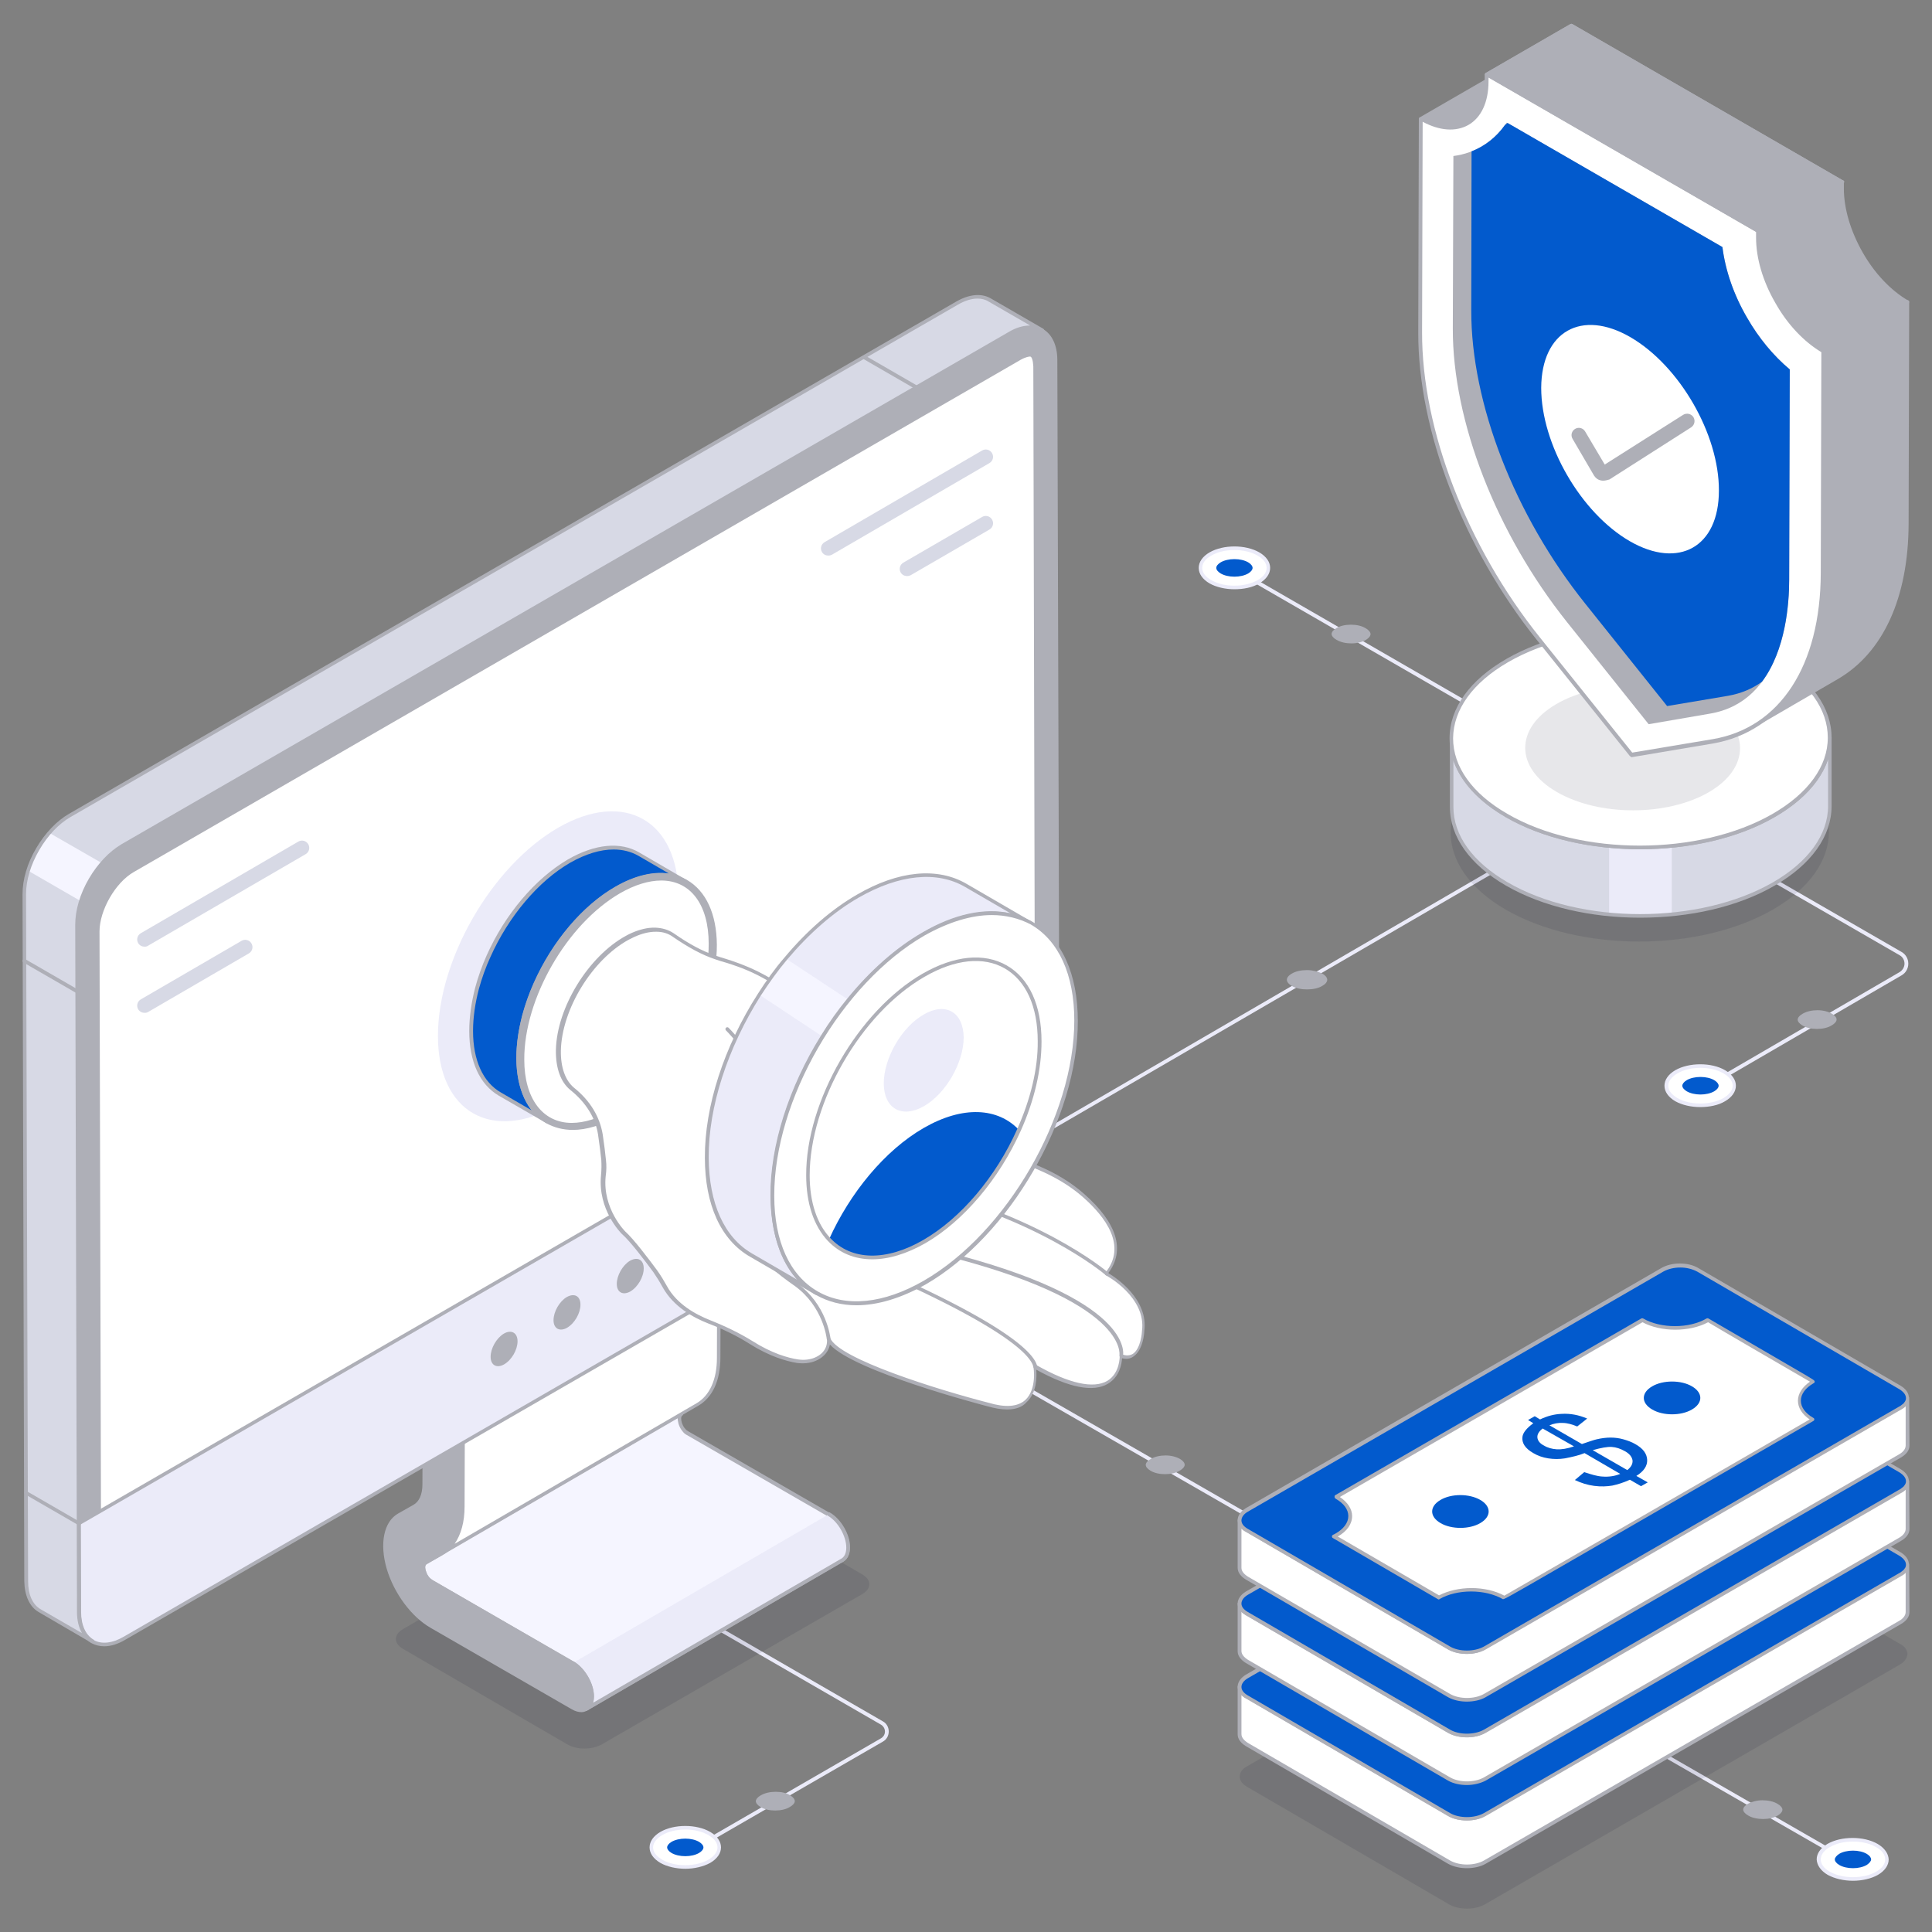 <svg width="110" height="110" viewBox="0 0 110 110" fill="none" xmlns="http://www.w3.org/2000/svg">
<rect x="0" y="0" width="110" height="110" fill="#808080" stroke="none"/>
<path d="M38.335 106.033C38.301 106.033 38.268 106.017 38.251 105.983C38.218 105.933 38.235 105.867 38.285 105.833L50.168 98.967C50.301 98.883 50.385 98.75 50.385 98.583C50.385 98.433 50.301 98.283 50.168 98.2L31.385 87.35C31.335 87.317 31.318 87.25 31.351 87.2C31.385 87.15 31.451 87.133 31.501 87.167L50.285 98.017C50.485 98.133 50.601 98.35 50.601 98.583C50.601 98.817 50.485 99.033 50.285 99.15L38.401 106.017C38.368 106.017 38.351 106.033 38.335 106.033Z" fill="#EBEBF9"/>
<path d="M40.385 105.967C41.135 105.533 41.152 104.817 40.402 104.383C39.652 103.95 38.419 103.95 37.669 104.383C36.919 104.817 36.902 105.533 37.652 105.967C38.402 106.4 39.619 106.4 40.385 105.967Z" fill="white"/>
<path d="M39.018 106.4C38.501 106.4 37.984 106.283 37.601 106.067C37.201 105.833 36.984 105.517 36.984 105.183C36.984 104.85 37.201 104.533 37.601 104.3C38.384 103.85 39.651 103.85 40.434 104.3C40.834 104.533 41.051 104.85 41.051 105.183C41.051 105.517 40.834 105.833 40.434 106.067C40.034 106.283 39.518 106.4 39.018 106.4ZM39.018 104.167C38.534 104.167 38.068 104.267 37.701 104.483C37.368 104.683 37.184 104.933 37.184 105.183C37.184 105.45 37.368 105.683 37.701 105.883C38.418 106.3 39.601 106.3 40.334 105.883C40.668 105.683 40.851 105.433 40.851 105.183C40.851 104.917 40.668 104.683 40.334 104.483C39.968 104.267 39.501 104.167 39.018 104.167Z" fill="#EBEBF9"/>
<path d="M39.018 104.683C38.718 104.683 38.434 104.75 38.234 104.867C38.068 104.967 37.984 105.083 37.984 105.183C37.984 105.283 38.068 105.4 38.234 105.5C38.434 105.617 38.718 105.683 39.018 105.683C39.318 105.683 39.601 105.617 39.801 105.5C39.968 105.4 40.051 105.283 40.051 105.183C40.051 105.083 39.968 104.967 39.801 104.867C39.601 104.75 39.318 104.683 39.018 104.683Z" fill="#025ACD"/>
<path d="M44.169 102.017C43.852 102.017 43.552 102.083 43.319 102.217C43.135 102.317 43.035 102.45 43.035 102.55C43.035 102.667 43.135 102.783 43.302 102.883C43.519 103.017 43.819 103.083 44.135 103.083C44.452 103.083 44.752 103.017 44.968 102.883C45.152 102.783 45.252 102.65 45.252 102.55C45.252 102.433 45.152 102.317 44.985 102.217C44.785 102.083 44.485 102.017 44.169 102.017Z" fill="#AEAFB7"/>
<path d="M105.766 106.367C105.75 106.367 105.733 106.367 105.716 106.35L56.033 77.783C55.983 77.75 55.966 77.683 56 77.633C56.033 77.583 56.1 77.567 56.15 77.6L105.816 106.167C105.866 106.2 105.883 106.267 105.85 106.317C105.833 106.35 105.8 106.367 105.766 106.367Z" fill="#EBEBF9"/>
<path d="M60.017 64.233C59.983 64.233 59.95 64.217 59.933 64.183C59.9 64.133 59.917 64.067 59.967 64.033L96.717 42.667C96.767 42.633 96.833 42.65 96.867 42.7C96.9 42.75 96.883 42.817 96.833 42.85L60.067 64.217C60.05 64.217 60.033 64.233 60.017 64.233Z" fill="#EBEBF9"/>
<g opacity="0.1">
<path d="M22.95 92.75C22.4 93.067 22.4 93.567 22.95 93.883L32.3 99.317C32.833 99.633 33.716 99.633 34.266 99.317L49.083 90.767C49.633 90.45 49.633 89.95 49.083 89.633L39.733 84.2C39.2 83.883 38.316 83.883 37.766 84.2L22.95 92.75Z" fill="#0B0E28"/>
</g>
<path d="M48.284 88.117C48.284 88.467 48.167 88.7 47.967 88.817L33.4 97.283C33.6 97.167 33.717 96.917 33.717 96.583C33.717 95.883 33.234 95.033 32.617 94.683L24.584 90.033C24.5 89.983 24.434 89.933 24.384 89.867C24.267 89.733 24.2 89.567 24.167 89.467C24.117 89.333 24.084 89.1 24.217 88.983L38.817 80.5C38.65 80.617 38.7 80.85 38.75 81C38.784 81.1 38.834 81.267 38.967 81.4C39.017 81.467 39.1 81.533 39.184 81.567L47.217 86.2C47.8 86.567 48.284 87.433 48.284 88.117Z" fill="#F5F5FF"/>
<path d="M33.383 97.4C33.349 97.4 33.316 97.383 33.299 97.35C33.266 97.3 33.283 97.233 33.333 97.2C33.499 97.1 33.599 96.883 33.599 96.583C33.599 95.917 33.133 95.1 32.549 94.783L24.516 90.133C24.433 90.083 24.349 90.017 24.283 89.95C24.183 89.833 24.099 89.683 24.049 89.517C23.966 89.25 23.999 89.033 24.133 88.917L38.749 80.417C38.799 80.383 38.866 80.4 38.883 80.45C38.916 80.5 38.899 80.567 38.849 80.6C38.749 80.667 38.783 80.85 38.816 80.983C38.866 81.133 38.916 81.25 39.016 81.35C39.066 81.417 39.133 81.467 39.199 81.5L47.233 86.133C47.866 86.5 48.383 87.383 48.383 88.117C48.383 88.5 48.249 88.783 48.016 88.917L33.449 97.383C33.416 97.4 33.399 97.4 33.383 97.4ZM38.583 80.75L24.249 89.083C24.166 89.167 24.216 89.383 24.249 89.45C24.299 89.6 24.366 89.717 24.449 89.817C24.499 89.867 24.566 89.917 24.633 89.967L32.666 94.617C33.299 94.983 33.816 95.867 33.816 96.6C33.816 96.733 33.799 96.85 33.766 96.967L47.916 88.75C48.083 88.65 48.183 88.433 48.183 88.133C48.183 87.483 47.716 86.65 47.133 86.333L39.099 81.7C38.999 81.65 38.933 81.583 38.866 81.5C38.766 81.383 38.683 81.233 38.633 81.067C38.599 80.933 38.583 80.833 38.583 80.75Z" fill="#AEAFB7"/>
<path d="M47.184 86.217C47.8 86.567 48.284 87.417 48.284 88.117C48.284 88.467 48.167 88.7 47.967 88.817L33.401 97.284C33.6 97.167 33.717 96.917 33.717 96.584C33.717 95.883 33.234 95.034 32.617 94.683" fill="#EBEBF9"/>
<path d="M33.384 97.4C33.351 97.4 33.317 97.383 33.301 97.35C33.267 97.3 33.284 97.233 33.334 97.2C33.501 97.1 33.601 96.883 33.601 96.583C33.601 95.917 33.134 95.1 32.551 94.783C32.501 94.75 32.484 94.683 32.517 94.633C32.551 94.583 32.617 94.567 32.667 94.6C33.301 94.967 33.817 95.85 33.817 96.583C33.817 96.717 33.801 96.833 33.767 96.95L47.917 88.733C48.084 88.633 48.184 88.417 48.184 88.117C48.184 87.467 47.717 86.633 47.134 86.3C47.084 86.267 47.067 86.2 47.101 86.15C47.134 86.1 47.201 86.083 47.251 86.117C47.884 86.483 48.401 87.367 48.401 88.1C48.401 88.467 48.267 88.75 48.034 88.9L33.467 97.367C33.417 97.4 33.401 97.4 33.384 97.4Z" fill="#AEAFB7"/>
<path d="M25.284 78.65C25.901 79 26.384 79.85 26.384 80.55L26.367 85.767C26.367 87.033 25.934 88 25.134 88.433L24.251 88.933C24.051 89.05 24.101 89.3 24.151 89.45C24.201 89.6 24.301 89.867 24.584 90.033L32.617 94.667C33.217 95.017 33.717 95.867 33.717 96.567C33.717 97.267 33.217 97.55 32.617 97.2L24.584 92.567C23.501 91.95 22.534 90.65 22.134 89.25C21.717 87.867 21.951 86.683 22.717 86.25L23.601 85.75C23.967 85.533 24.184 85.083 24.184 84.483L24.201 79.267C24.167 78.583 24.667 78.3 25.284 78.65Z" fill="#AEAFB7"/>
<path d="M33.101 97.483C32.934 97.483 32.751 97.433 32.551 97.317L24.517 92.683C23.417 92.05 22.434 90.717 22.017 89.317C21.601 87.883 21.851 86.65 22.651 86.183L23.534 85.683C23.867 85.5 24.051 85.083 24.051 84.517L24.067 79.3C24.067 78.933 24.201 78.65 24.451 78.5C24.701 78.367 25.001 78.383 25.334 78.583C25.967 78.95 26.484 79.85 26.484 80.567L26.467 85.783C26.467 87.1 26.017 88.083 25.184 88.55L24.301 89.05C24.167 89.133 24.217 89.35 24.251 89.45C24.284 89.583 24.384 89.833 24.634 89.967L32.667 94.6C33.301 94.967 33.817 95.867 33.817 96.583C33.817 96.967 33.684 97.25 33.434 97.383C33.334 97.45 33.217 97.483 33.101 97.483ZM24.784 78.617C24.701 78.617 24.617 78.633 24.551 78.683C24.384 78.783 24.284 79 24.284 79.3L24.267 84.517C24.267 85.15 24.034 85.633 23.634 85.867L22.751 86.367C22.034 86.783 21.817 87.917 22.217 89.25C22.617 90.617 23.567 91.883 24.634 92.5L32.667 97.133C32.934 97.283 33.167 97.317 33.351 97.217C33.517 97.117 33.617 96.9 33.617 96.6C33.617 95.95 33.134 95.117 32.567 94.783L24.534 90.15C24.234 89.983 24.101 89.683 24.067 89.517C23.967 89.217 24.034 88.983 24.217 88.867L25.101 88.367C25.851 87.933 26.267 87.017 26.267 85.783L26.284 80.567C26.284 79.9 25.817 79.083 25.234 78.75C25.067 78.65 24.917 78.617 24.784 78.617Z" fill="#AEAFB7"/>
<path d="M39.701 79.983C40.484 79.533 40.918 78.583 40.934 77.317L40.951 72.1C40.951 71.4 40.468 70.55 39.851 70.2C39.551 70 39.268 70 39.068 70.117L24.485 78.583C24.684 78.466 24.968 78.483 25.268 78.666C25.884 79.016 26.368 79.867 26.368 80.567L26.351 85.8C26.351 86.983 25.968 87.9 25.285 88.367C25.285 88.367 25.285 88.383 25.268 88.383L24.251 88.983C24.235 89 24.218 89 24.201 89.016L38.801 80.533L39.701 79.983Z" fill="white"/>
<path d="M24.201 89.1C24.168 89.1 24.151 89.083 24.117 89.067C24.084 89.033 24.084 88.983 24.101 88.933C24.134 88.9 24.168 88.867 24.184 88.867L25.201 88.283L25.218 88.267C25.884 87.817 26.234 86.933 26.251 85.783L26.267 80.55C26.267 79.883 25.801 79.083 25.218 78.733C24.968 78.583 24.718 78.55 24.551 78.65C24.501 78.683 24.434 78.667 24.401 78.617C24.367 78.567 24.384 78.5 24.434 78.467L39.001 70C39.251 69.85 39.568 69.883 39.884 70.083C40.534 70.45 41.034 71.333 41.034 72.067L41.017 77.283C41.017 78.6 40.568 79.583 39.734 80.05L24.234 89.067C24.234 89.1 24.218 89.1 24.201 89.1ZM24.968 78.417C25.084 78.45 25.201 78.483 25.317 78.567C25.951 78.933 26.468 79.833 26.468 80.55L26.451 85.783C26.451 86.65 26.251 87.367 25.884 87.9L39.651 79.9C40.401 79.467 40.818 78.55 40.818 77.317L40.834 72.1C40.834 71.433 40.367 70.617 39.784 70.283C39.517 70.133 39.284 70.1 39.101 70.2L24.968 78.417Z" fill="#AEAFB7"/>
<path d="M60.1 20.483C60.1 18.833 58.933 18.167 57.5 19L6.966 48.167C5.533 49 4.366 51 4.383 52.65L4.483 86.75L60.2 54.583L60.1 20.483Z" fill="#AEAFB7"/>
<path d="M4.483 86.833C4.467 86.833 4.45 86.833 4.433 86.817C4.4 86.8 4.383 86.767 4.383 86.733L4.283 52.65C4.283 50.967 5.467 48.917 6.917 48.083L57.433 18.917C58.166 18.5 58.85 18.433 59.383 18.733C59.9 19.033 60.2 19.667 60.2 20.5L60.3 54.6C60.3 54.633 60.283 54.667 60.25 54.683L4.533 86.833C4.517 86.833 4.5 86.833 4.483 86.833ZM58.65 18.733C58.316 18.733 57.933 18.85 57.533 19.083L7.033 48.25C5.633 49.067 4.5 51.033 4.5 52.65L4.6 86.567L60.1 54.517L60 20.483C60 19.733 59.75 19.167 59.283 18.9C59.1 18.8 58.883 18.733 58.65 18.733Z" fill="#AEAFB7"/>
<path d="M5.549 53.033C5.549 51.8 6.482 50.183 7.549 49.567L58.066 20.4C58.382 20.217 58.582 20.2 58.649 20.2C58.899 20.2 58.916 20.717 58.916 20.883L59.016 55.65L5.649 86.45L5.549 53.033Z" fill="white"/>
<path d="M5.649 86.567C5.633 86.567 5.616 86.567 5.599 86.55C5.566 86.533 5.549 86.5 5.549 86.467L5.449 53.033C5.449 51.767 6.399 50.117 7.499 49.467L58.016 20.3C58.333 20.117 58.549 20.083 58.649 20.083C58.983 20.083 59.032 20.567 59.032 20.867L59.133 55.633C59.133 55.667 59.116 55.7 59.083 55.717L5.699 86.55C5.683 86.55 5.666 86.567 5.649 86.567ZM58.649 20.3C58.599 20.3 58.416 20.317 58.116 20.483L7.616 49.65C6.566 50.25 5.666 51.833 5.666 53.033L5.749 86.283L58.916 55.583L58.833 20.867C58.816 20.533 58.749 20.3 58.649 20.3Z" fill="#AEAFB7"/>
<path d="M4.484 86.733L4.501 91.783C4.501 93.433 5.668 94.1 7.101 93.267L57.618 64.1C59.051 63.267 60.218 61.267 60.201 59.617L60.184 54.567L4.484 86.733Z" fill="#EBEBF9"/>
<path d="M5.934 93.733C5.667 93.733 5.417 93.667 5.201 93.55C4.684 93.25 4.384 92.617 4.384 91.8L4.367 86.75C4.367 86.717 4.384 86.683 4.417 86.667L60.134 54.5C60.167 54.483 60.2 54.483 60.234 54.5C60.267 54.517 60.284 54.55 60.284 54.583L60.3 59.633C60.3 61.317 59.117 63.367 57.667 64.2L7.151 93.35C6.734 93.6 6.317 93.733 5.934 93.733ZM4.584 86.8L4.601 91.783C4.601 92.533 4.851 93.1 5.317 93.367C5.767 93.633 6.401 93.567 7.051 93.183L57.567 64.017C58.967 63.2 60.1 61.233 60.1 59.633L60.084 54.767L4.584 86.8Z" fill="#AEAFB7"/>
<path d="M59.349 18.817C58.883 18.533 58.216 18.583 57.499 19L6.966 48.167C6.549 48.417 6.149 48.75 5.799 49.167C5.549 49.45 5.333 49.75 5.149 50.083C4.916 50.483 4.733 50.9 4.599 51.333C4.449 51.783 4.383 52.233 4.383 52.65L4.499 91.783C4.499 92.6 4.799 93.183 5.249 93.45L2.249 91.7C1.783 91.433 1.499 90.85 1.499 90.033L1.383 50.9C1.383 50.483 1.449 50.033 1.599 49.583C1.733 49.167 1.916 48.733 2.149 48.333C2.349 48 2.566 47.7 2.799 47.417C3.149 47 3.549 46.667 3.966 46.417L54.483 17.25C55.2 16.833 55.866 16.8 56.333 17.067L59.349 18.817Z" fill="#D7D9E5"/>
<path d="M5.817 49.15C5.567 49.433 5.351 49.733 5.167 50.067C4.934 50.467 4.751 50.883 4.617 51.317L1.617 49.583C1.734 49.167 1.917 48.733 2.151 48.333C2.351 48 2.567 47.7 2.801 47.417L5.817 49.15Z" fill="#F5F5FF"/>
<path d="M5.25 93.55C5.233 93.55 5.217 93.55 5.2 93.533L2.2 91.783C1.683 91.483 1.4 90.85 1.383 90.033L1.283 50.9C1.283 50.083 1.55 49.15 2.067 48.283C2.567 47.433 3.233 46.733 3.933 46.333L54.45 17.167C55.183 16.75 55.867 16.683 56.4 16.983L59.4 18.717C59.45 18.75 59.467 18.817 59.433 18.867C59.4 18.917 59.333 18.933 59.283 18.9C58.833 18.633 58.217 18.7 57.55 19.083L7.033 48.25C6.367 48.633 5.733 49.3 5.25 50.117C4.767 50.967 4.483 51.85 4.5 52.633L4.617 91.767C4.617 92.517 4.867 93.083 5.317 93.35C5.367 93.383 5.383 93.45 5.35 93.5C5.317 93.533 5.283 93.55 5.25 93.55ZM55.65 17C55.316 17 54.933 17.117 54.533 17.35L4.017 46.517C3.35 46.9 2.717 47.567 2.233 48.4C1.75 49.233 1.483 50.117 1.483 50.9L1.6 90.033C1.6 90.783 1.85 91.35 2.3 91.617L4.667 92.983C4.483 92.667 4.383 92.25 4.383 91.783L4.283 52.65C4.283 51.833 4.55 50.9 5.067 50.017C5.567 49.167 6.217 48.483 6.917 48.067L57.433 18.9C57.85 18.65 58.267 18.533 58.65 18.533L56.283 17.167C56.1 17.05 55.883 17 55.65 17Z" fill="#AEAFB7"/>
<path d="M29.467 76.367C29.467 76.85 29.134 77.433 28.7 77.683C28.284 77.917 27.934 77.733 27.934 77.25C27.934 76.767 28.267 76.183 28.684 75.933C29.117 75.683 29.467 75.883 29.467 76.367Z" fill="#AEAFB7"/>
<path d="M33.049 74.283C33.049 74.767 32.716 75.35 32.282 75.6C31.866 75.833 31.516 75.65 31.516 75.167C31.516 74.683 31.849 74.1 32.266 73.85C32.716 73.6 33.049 73.8 33.049 74.283Z" fill="#AEAFB7"/>
<path d="M36.651 72.217C36.651 72.7 36.317 73.283 35.884 73.533C35.467 73.767 35.117 73.583 35.117 73.1C35.117 72.617 35.45 72.033 35.867 71.783C36.317 71.533 36.651 71.733 36.651 72.217Z" fill="#AEAFB7"/>
<path d="M8.235 53.9C8.085 53.9 7.951 53.834 7.868 53.7C7.751 53.5 7.818 53.25 8.018 53.133L16.985 47.917C17.185 47.8 17.435 47.867 17.551 48.067C17.668 48.267 17.601 48.517 17.401 48.633L8.451 53.833C8.385 53.883 8.318 53.9 8.235 53.9Z" fill="#D7D9E5"/>
<path d="M8.235 57.667C8.085 57.667 7.951 57.6 7.868 57.467C7.751 57.267 7.818 57.017 8.018 56.9L13.751 53.567C13.951 53.45 14.201 53.517 14.318 53.717C14.435 53.917 14.368 54.167 14.168 54.283L8.435 57.617C8.385 57.65 8.318 57.667 8.235 57.667Z" fill="#D7D9E5"/>
<path d="M47.166 31.633C47.016 31.633 46.883 31.567 46.8 31.433C46.683 31.233 46.75 30.983 46.95 30.867L55.916 25.65C56.116 25.533 56.366 25.6 56.483 25.8C56.6 26 56.533 26.25 56.333 26.367L47.366 31.583C47.3 31.617 47.233 31.633 47.166 31.633Z" fill="#D7D9E5"/>
<path d="M51.651 32.8C51.501 32.8 51.367 32.733 51.284 32.6C51.167 32.4 51.234 32.15 51.434 32.033L55.917 29.433C56.117 29.317 56.367 29.383 56.484 29.583C56.601 29.783 56.534 30.033 56.334 30.15L51.851 32.75C51.784 32.783 51.717 32.8 51.651 32.8Z" fill="#D7D9E5"/>
<path d="M31.767 47.133C35.55 44.95 38.634 46.7 38.634 51.05C38.65 55.4 35.584 60.717 31.8 62.9C28.017 65.083 24.934 63.333 24.934 58.983C24.934 54.633 27.984 49.333 31.767 47.133Z" fill="#EBEBF9"/>
<path d="M39.066 50.2C38.05 49.6 36.633 49.683 35.083 50.583C33.183 51.683 31.483 53.75 30.483 56.017C30.216 56.617 30 57.233 29.833 57.833C29.616 58.65 29.5 59.467 29.5 60.25C29.5 62.017 30.133 63.267 31.133 63.85L28.45 62.3C27.45 61.717 26.816 60.467 26.816 58.7C26.816 57.917 26.933 57.1 27.15 56.283C27.316 55.667 27.533 55.067 27.8 54.467C28.8 52.2 30.483 50.133 32.4 49.033C33.95 48.133 35.366 48.05 36.383 48.65L39.066 50.2Z" fill="#025ACD"/>
<path d="M31.134 63.95C31.117 63.95 31.1 63.95 31.084 63.933L28.4 62.383C27.317 61.75 26.717 60.45 26.717 58.7C26.717 57.933 26.834 57.1 27.05 56.25C27.217 55.633 27.433 55.017 27.7 54.416C28.75 52.05 30.483 50.017 32.334 48.933C33.867 48.05 35.334 47.9 36.417 48.55L39.084 50.1C39.133 50.133 39.15 50.2 39.117 50.25C39.084 50.3 39.017 50.316 38.967 50.283C37.934 49.683 36.567 49.816 35.084 50.666C33.267 51.717 31.567 53.733 30.534 56.05C30.267 56.65 30.05 57.25 29.9 57.85C29.683 58.683 29.567 59.483 29.567 60.233C29.567 61.9 30.134 63.15 31.15 63.733C31.2 63.767 31.217 63.833 31.183 63.883C31.217 63.933 31.167 63.95 31.134 63.95ZM34.934 48.367C34.184 48.367 33.35 48.617 32.467 49.117C30.65 50.166 28.95 52.183 27.917 54.5C27.65 55.083 27.433 55.7 27.267 56.3C27.05 57.133 26.933 57.933 26.933 58.7C26.933 60.367 27.5 61.617 28.517 62.2L30.267 63.217C29.717 62.5 29.4 61.483 29.4 60.25C29.4 59.483 29.517 58.65 29.733 57.8C29.9 57.183 30.117 56.566 30.384 55.967C31.433 53.6 33.167 51.55 35.033 50.483C36.133 49.85 37.184 49.6 38.084 49.733L36.334 48.717C35.917 48.483 35.45 48.367 34.934 48.367Z" fill="#AEAFB7"/>
<path d="M39.065 59.288C41.256 55.514 41.263 51.428 39.081 50.162C36.899 48.896 33.355 50.929 31.165 54.703C28.975 58.477 28.968 62.563 31.149 63.829C33.331 65.095 36.875 63.062 39.065 59.288Z" fill="#AEAFB7"/>
<path d="M32.615 64.333C32.065 64.333 31.549 64.2 31.099 63.95C30.015 63.317 29.415 62.017 29.398 60.267C29.382 56.683 31.915 52.3 35.032 50.5C36.565 49.617 38.015 49.467 39.115 50.1C40.199 50.733 40.798 52.033 40.815 53.783C40.832 57.367 38.298 61.75 35.182 63.55C34.265 64.067 33.398 64.333 32.615 64.333ZM37.599 49.917C36.849 49.917 36.015 50.167 35.132 50.667C32.065 52.433 29.599 56.733 29.599 60.25C29.599 61.917 30.165 63.167 31.182 63.75C32.215 64.35 33.582 64.2 35.048 63.35C38.115 61.583 40.582 57.283 40.582 53.767C40.582 52.1 40.015 50.85 38.998 50.267C38.599 50.05 38.115 49.917 37.599 49.917Z" fill="#AEAFB7"/>
<path d="M32.549 64.033C30.816 64.033 29.749 62.617 29.733 60.333C29.716 56.816 32.199 52.533 35.266 50.767C36.099 50.283 36.932 50.033 37.649 50.033C39.383 50.033 40.449 51.45 40.466 53.733C40.483 57.25 37.999 61.533 34.932 63.3C34.099 63.767 33.282 64.033 32.549 64.033Z" fill="white"/>
<path d="M32.55 64.133C30.75 64.133 29.633 62.683 29.633 60.333C29.616 56.783 32.133 52.45 35.216 50.666C36.066 50.183 36.916 49.916 37.65 49.916C39.45 49.916 40.566 51.367 40.566 53.717C40.583 57.267 38.066 61.6 34.983 63.383C34.15 63.867 33.3 64.133 32.55 64.133ZM37.65 50.133C36.933 50.133 36.133 50.383 35.316 50.85C32.283 52.6 29.833 56.85 29.85 60.333C29.85 62.55 30.9 63.933 32.55 63.933C33.266 63.933 34.066 63.683 34.883 63.217C37.916 61.467 40.366 57.217 40.35 53.733C40.35 51.5 39.316 50.133 37.65 50.133Z" fill="#AEAFB7"/>
<path d="M65.1 75.783C65.1 75.783 65 77.6 63.834 77.2C63.834 77.2 63.95 80.65 58.934 77.8C58.934 77.8 59.467 80.917 56.25 79.967C56.25 79.967 47.784 77.767 47.167 76.217C47.167 76.217 47.3 77 46.417 77.367C46.1 77.5 45.75 77.517 45.417 77.467C44.884 77.383 43.917 77.133 42.767 76.4C42.017 75.917 41.217 75.55 40.384 75.217C39.517 74.883 38.434 74.267 37.85 73.217C37.684 72.917 37.517 72.617 37.317 72.35C36.834 71.7 35.984 70.567 35.5 70.15C35.5 70.15 34.167 68.833 34.367 66.933C34.4 66.633 34.417 66.317 34.384 66.017C34.35 65.65 34.284 65.133 34.2 64.583C34.034 63.533 33.434 62.65 32.6 61.983C32.067 61.567 31.784 60.8 31.817 59.783C31.867 57.4 33.634 54.517 35.75 53.383C36.2 53.15 36.634 53 37.034 52.95C37.15 52.933 37.267 52.933 37.384 52.933C37.75 52.95 38.084 53.05 38.35 53.233C39.1 53.75 39.884 54.217 40.75 54.517L41.05 54.617C41.867 54.85 42.684 55.167 43.434 55.567C44.7 56.25 46.5 57.367 48.217 59.033C49.75 60.517 51.434 61.817 53.217 63.017C55.2 64.35 57.567 65.833 59.084 66.467C60.05 66.867 60.95 67.4 61.734 68.083C63.034 69.233 64.317 70.933 63.017 72.533C63 72.5 65.367 73.783 65.1 75.783Z" fill="white"/>
<path d="M57.334 80.25C57.001 80.25 56.634 80.183 56.218 80.067C55.901 79.983 48.634 78.083 47.251 76.55C47.201 76.833 47.018 77.233 46.434 77.483C46.118 77.617 45.751 77.65 45.368 77.6C44.768 77.5 43.818 77.233 42.684 76.517C42.001 76.083 41.234 75.7 40.318 75.35C39.468 75.017 38.351 74.4 37.734 73.3C37.551 72.967 37.384 72.7 37.201 72.433C36.734 71.8 35.884 70.667 35.401 70.25C35.334 70.183 34.034 68.867 34.218 66.933C34.251 66.583 34.251 66.3 34.234 66.033C34.201 65.7 34.134 65.167 34.051 64.6C33.901 63.633 33.351 62.767 32.484 62.067C31.918 61.617 31.634 60.8 31.651 59.783C31.701 57.367 33.501 54.45 35.634 53.283C36.084 53.033 36.551 52.883 36.951 52.833C37.068 52.817 37.184 52.817 37.318 52.817C37.701 52.833 38.051 52.933 38.351 53.133C39.234 53.75 39.984 54.15 40.718 54.4C40.818 54.433 40.918 54.467 41.018 54.5C41.918 54.767 42.701 55.067 43.418 55.45C44.651 56.1 46.468 57.233 48.218 58.933C49.668 60.317 51.284 61.617 53.201 62.9C55.784 64.633 57.801 65.833 59.051 66.35C60.101 66.783 61.001 67.333 61.734 67.983C63.601 69.633 64.084 71.183 63.101 72.483C63.568 72.767 65.401 73.983 65.151 75.8C65.151 75.883 65.084 76.867 64.534 77.233C64.351 77.367 64.134 77.4 63.884 77.333C63.868 77.65 63.751 78.383 63.084 78.783C62.251 79.283 60.868 79.017 59.001 77.983C59.034 78.4 59.034 79.317 58.434 79.85C58.201 80.117 57.818 80.25 57.334 80.25ZM47.168 76.117C47.218 76.117 47.251 76.133 47.268 76.183C47.751 77.367 53.368 79.117 56.284 79.867C57.234 80.15 57.934 80.1 58.368 79.717C59.051 79.1 58.851 77.833 58.834 77.817C58.834 77.783 58.851 77.733 58.884 77.717C58.918 77.7 58.968 77.683 59.001 77.717C60.868 78.783 62.268 79.083 63.051 78.617C63.768 78.183 63.751 77.233 63.751 77.217C63.751 77.183 63.768 77.15 63.801 77.133C63.834 77.117 63.868 77.1 63.901 77.117C64.134 77.2 64.334 77.183 64.501 77.083C64.968 76.767 65.018 75.817 65.018 75.8C65.018 75.8 65.018 75.8 65.018 75.783C65.284 73.867 63.001 72.617 62.968 72.617C62.934 72.6 62.918 72.583 62.918 72.55C62.918 72.517 62.918 72.483 62.934 72.467C64.184 70.933 62.934 69.283 61.668 68.167C60.951 67.533 60.068 67 59.034 66.567C57.768 66.033 55.784 64.867 53.151 63.1C51.234 61.817 49.601 60.5 48.151 59.1C46.418 57.433 44.601 56.3 43.384 55.65C42.684 55.267 41.901 54.967 41.018 54.717C40.918 54.683 40.818 54.65 40.718 54.617C39.968 54.367 39.201 53.95 38.301 53.333C38.051 53.15 37.734 53.05 37.384 53.05C37.268 53.05 37.151 53.05 37.051 53.067C36.651 53.117 36.234 53.267 35.801 53.5C33.718 54.633 31.984 57.467 31.934 59.817C31.918 60.767 32.184 61.517 32.684 61.933C33.601 62.667 34.151 63.583 34.318 64.6C34.401 65.167 34.468 65.7 34.501 66.05C34.534 66.333 34.534 66.633 34.484 66.983C34.301 68.817 35.584 70.1 35.601 70.117C36.084 70.55 36.951 71.7 37.418 72.333C37.634 72.633 37.818 72.95 37.968 73.217C38.534 74.267 39.634 74.85 40.434 75.167C41.351 75.533 42.134 75.917 42.834 76.35C43.934 77.05 44.868 77.317 45.434 77.4C45.768 77.45 46.101 77.417 46.384 77.3C47.184 76.967 47.084 76.283 47.084 76.267C47.068 76.217 47.101 76.167 47.151 76.15C47.151 76.117 47.151 76.117 47.168 76.117Z" fill="#AEAFB7"/>
<path d="M63.002 72.5C63.002 72.5 59.052 69.1 51.318 67.433Z" fill="white"/>
<path d="M63.001 72.617C62.985 72.617 62.951 72.6 62.935 72.583C62.901 72.55 58.918 69.167 51.301 67.533C51.251 67.517 51.201 67.467 51.218 67.417C51.235 67.367 51.285 67.333 51.335 67.333C59.001 68.983 63.035 72.4 63.068 72.433C63.118 72.467 63.118 72.533 63.085 72.583C63.051 72.6 63.035 72.617 63.001 72.617Z" fill="#AEAFB7"/>
<path d="M63.835 77.2C63.835 77.2 64.602 74.05 53.535 71.317Z" fill="white"/>
<path d="M63.835 77.3H63.818C63.768 77.283 63.735 77.233 63.735 77.167C63.735 77.133 64.285 74.083 53.501 71.417C53.451 71.4 53.418 71.35 53.418 71.283C53.435 71.233 53.485 71.2 53.551 71.2C64.585 73.933 63.968 77.083 63.935 77.217C63.935 77.267 63.885 77.3 63.835 77.3Z" fill="#AEAFB7"/>
<path d="M58.935 77.783C58.802 77.167 57.385 75.3 47.352 71.15Z" fill="white"/>
<path d="M58.934 77.9C58.884 77.9 58.834 77.867 58.834 77.817C58.701 77.233 57.334 75.4 47.317 71.267C47.267 71.25 47.234 71.183 47.267 71.133C47.284 71.083 47.351 71.05 47.401 71.083C57.151 75.117 58.884 77.017 59.051 77.783C59.067 77.833 59.034 77.9 58.967 77.9C58.951 77.9 58.934 77.9 58.934 77.9Z" fill="#AEAFB7"/>
<path d="M47.168 76.217C47.168 76.217 46.985 74.35 45.301 73.15C44.768 72.767 44.235 72.383 43.751 71.933C43.601 71.783 43.418 71.633 43.251 71.467C42.235 70.517 41.518 69.317 41.001 68.017C40.918 67.817 40.818 67.667 40.668 67.633" fill="white"/>
<path d="M47.168 76.317C47.118 76.317 47.068 76.283 47.068 76.217C47.068 76.2 46.868 74.383 45.251 73.217C44.768 72.883 44.218 72.467 43.701 72C43.551 71.85 43.368 71.7 43.201 71.533C42.251 70.633 41.484 69.45 40.934 68.033C40.868 67.85 40.768 67.733 40.684 67.717C40.634 67.7 40.584 67.65 40.601 67.6C40.618 67.55 40.668 67.5 40.718 67.517C40.884 67.55 41.018 67.7 41.118 67.967C41.651 69.35 42.401 70.5 43.334 71.383C43.501 71.55 43.668 71.7 43.834 71.85C44.334 72.317 44.901 72.717 45.368 73.05C47.068 74.267 47.268 76.117 47.284 76.2C47.268 76.267 47.234 76.317 47.168 76.317Z" fill="#AEAFB7"/>
<path d="M48.916 62.333C48.916 62.333 44.533 68.483 42.35 68.85Z" fill="white"/>
<path d="M42.367 68.95C42.317 68.95 42.267 68.917 42.267 68.867C42.25 68.817 42.3 68.75 42.35 68.75C44.467 68.4 48.8 62.333 48.85 62.283C48.884 62.233 48.95 62.233 49 62.267C49.05 62.3 49.067 62.367 49.017 62.417C48.834 62.667 44.584 68.617 42.384 68.967C42.367 68.95 42.367 68.95 42.367 68.95Z" fill="#AEAFB7"/>
<path d="M41.4 58.583C41.4 58.583 45.05 62.133 44.45 66.533Z" fill="white"/>
<path d="M44.451 66.633C44.384 66.617 44.334 66.567 44.351 66.517C44.934 62.217 41.368 58.7 41.334 58.667C41.301 58.633 41.284 58.567 41.334 58.517C41.368 58.483 41.434 58.467 41.484 58.517C41.518 58.55 45.151 62.15 44.568 66.55C44.551 66.6 44.501 66.633 44.451 66.633Z" fill="#AEAFB7"/>
<path d="M40.232 65.917C40.249 68.633 41.199 70.55 42.749 71.45L46.482 73.633C44.932 72.733 43.966 70.817 43.966 68.1C43.949 65.15 45.066 61.867 46.832 59.017C47.282 58.283 47.782 57.6 48.316 56.933C49.566 55.383 51.032 54.067 52.582 53.167C54.982 51.783 57.166 51.65 58.732 52.567L54.999 50.4C53.432 49.483 51.249 49.617 48.849 51C47.366 51.867 45.966 53.1 44.732 54.567C44.199 55.217 43.699 55.9 43.232 56.633C41.399 59.533 40.232 62.9 40.232 65.917Z" fill="#EBEBF9"/>
<path d="M43.232 56.633L46.832 59.017C47.282 58.283 47.782 57.6 48.316 56.933L44.732 54.567C44.199 55.217 43.699 55.917 43.232 56.633Z" fill="#F5F5FF"/>
<path d="M46.5 73.733C46.483 73.733 46.466 73.733 46.45 73.717C46.45 73.717 46.45 73.717 46.433 73.717L42.7 71.55C41.05 70.6 40.133 68.6 40.133 65.917C40.116 63 41.216 59.6 43.15 56.583C43.616 55.85 44.116 55.15 44.666 54.517C45.933 53 47.35 51.767 48.8 50.933C51.15 49.567 53.383 49.35 55.05 50.333L58.783 52.5C58.833 52.533 58.85 52.6 58.816 52.65C58.783 52.7 58.716 52.717 58.666 52.683C57.066 51.75 54.916 51.967 52.633 53.283C51.133 54.15 49.666 55.433 48.383 57.017C47.866 57.667 47.366 58.35 46.916 59.083C45.1 62.017 44.066 65.3 44.066 68.1C44.083 70.683 44.95 72.633 46.533 73.55C46.583 73.583 46.6 73.65 46.566 73.7C46.566 73.717 46.533 73.733 46.5 73.733ZM40.35 65.917C40.366 68.517 41.233 70.45 42.816 71.367L45.4 72.867C44.416 71.767 43.883 70.133 43.866 68.083C43.85 65.233 44.9 61.917 46.75 58.95C47.2 58.217 47.7 57.517 48.233 56.867C49.533 55.267 51.016 53.95 52.533 53.083C54.333 52.033 56.066 51.667 57.533 52L54.95 50.5C53.35 49.567 51.2 49.783 48.9 51.1C47.466 51.917 46.066 53.15 44.816 54.633C44.283 55.267 43.783 55.967 43.316 56.683C41.416 59.683 40.333 63.033 40.35 65.917Z" fill="#AEAFB7"/>
<path d="M52.584 53.183C57.367 50.433 61.233 52.633 61.25 58.117C61.267 63.6 57.417 70.267 52.633 73.017C47.867 75.767 43.983 73.567 43.967 68.083C43.95 62.6 47.817 55.933 52.584 53.183Z" fill="white"/>
<path d="M48.766 74.317C47.916 74.317 47.15 74.117 46.466 73.733C44.8 72.783 43.883 70.783 43.883 68.1C43.866 62.6 47.749 55.867 52.55 53.1C54.9 51.75 57.116 51.533 58.783 52.483C60.45 53.433 61.366 55.45 61.366 58.133C61.383 63.633 57.499 70.367 52.7 73.133C51.3 73.917 49.966 74.317 48.766 74.317ZM56.466 52.1C55.3 52.1 53.999 52.5 52.633 53.267C47.9 56 44.066 62.65 44.083 68.083C44.083 70.683 44.966 72.617 46.566 73.533C48.166 74.45 50.316 74.233 52.599 72.917C57.333 70.183 61.166 63.533 61.166 58.1C61.166 55.5 60.283 53.55 58.683 52.633C58.016 52.283 57.266 52.1 56.466 52.1Z" fill="#AEAFB7"/>
<path d="M52.585 57.767C51.335 58.483 50.318 60.25 50.318 61.683C50.318 63.117 51.352 63.7 52.602 62.983C53.852 62.267 54.868 60.5 54.868 59.067C54.852 57.617 53.835 57.033 52.585 57.767Z" fill="#EBEBF9"/>
<path d="M52.601 64.217C50.368 65.5 48.385 67.933 47.201 70.567C48.401 71.834 50.385 71.967 52.618 70.683C54.851 69.4 56.834 66.967 58.018 64.334C56.818 63.067 54.834 62.934 52.601 64.217Z" fill="#025ACD"/>
<path d="M49.667 71.7C48.667 71.7 47.8 71.35 47.134 70.65C46.334 69.8 45.901 68.517 45.901 66.917C45.884 62.7 48.867 57.55 52.534 55.434C54.334 54.4 56.034 54.233 57.317 54.967C58.6 55.7 59.3 57.233 59.3 59.3C59.3 60.883 58.901 62.633 58.117 64.383C56.884 67.133 54.85 69.534 52.684 70.784C51.634 71.383 50.6 71.7 49.667 71.7ZM52.634 55.617C49.017 57.7 46.1 62.767 46.1 66.917C46.1 68.45 46.517 69.7 47.284 70.5C48.484 71.784 50.467 71.817 52.567 70.6C54.7 69.367 56.7 67.017 57.917 64.284C58.684 62.567 59.1 60.834 59.084 59.283C59.084 57.3 58.417 55.834 57.2 55.133C56.001 54.45 54.384 54.6 52.634 55.617Z" fill="#AEAFB7"/>
<path d="M52.2 22.183C52.184 22.183 52.167 22.183 52.15 22.167L49.15 20.433C49.1 20.4 49.084 20.333 49.117 20.283C49.15 20.233 49.217 20.217 49.267 20.25L52.267 21.983C52.317 22.017 52.334 22.083 52.3 22.133C52.284 22.167 52.25 22.183 52.2 22.183Z" fill="#AEAFB7"/>
<path d="M4.384 56.55C4.367 56.55 4.351 56.55 4.334 56.533L1.334 54.8C1.284 54.767 1.267 54.7 1.301 54.65C1.334 54.6 1.401 54.583 1.451 54.617L4.451 56.35C4.501 56.383 4.517 56.45 4.484 56.5C4.451 56.533 4.417 56.55 4.384 56.55Z" fill="#AEAFB7"/>
<path d="M4.483 86.833C4.467 86.833 4.45 86.833 4.433 86.817L1.433 85.083C1.383 85.05 1.367 85 1.4 84.95C1.433 84.9 1.5 84.883 1.55 84.917L4.55 86.65C4.6 86.683 4.617 86.75 4.583 86.8C4.55 86.817 4.517 86.833 4.483 86.833Z" fill="#AEAFB7"/>
<path d="M97.051 62.033C97.017 62.033 96.984 62.017 96.968 61.983C96.934 61.933 96.951 61.867 97.001 61.833L108.151 55.35C108.317 55.25 108.434 55.067 108.434 54.867C108.434 54.667 108.334 54.483 108.151 54.383L70.517 32.667C70.468 32.633 70.451 32.567 70.484 32.517C70.517 32.467 70.584 32.45 70.634 32.483L108.267 54.2C108.501 54.333 108.651 54.583 108.651 54.867C108.651 55.15 108.501 55.4 108.267 55.533L97.118 62.017C97.101 62.033 97.084 62.033 97.051 62.033Z" fill="#EBEBF9"/>
<path d="M74.418 55.233C74.084 55.233 73.768 55.3 73.551 55.433C73.368 55.533 73.268 55.667 73.268 55.783C73.268 55.9 73.368 56.033 73.551 56.133C73.768 56.267 74.084 56.333 74.418 56.333C74.751 56.333 75.068 56.267 75.284 56.133C75.468 56.033 75.568 55.9 75.568 55.783C75.568 55.667 75.468 55.533 75.284 55.433C75.051 55.317 74.734 55.233 74.418 55.233Z" fill="#AEAFB7"/>
<g opacity="0.1">
<path d="M85.767 42.967C81.55 45.4 81.534 49.35 85.717 51.783C89.917 54.217 96.734 54.217 100.95 51.783C105.167 49.35 105.2 45.4 101 42.967C96.8 40.517 89.984 40.517 85.767 42.967Z" fill="#0B0E28"/>
</g>
<path d="M104.183 45.883C104.183 47.483 103.133 49.1 100.999 50.333C99.35 51.283 97.316 51.867 95.183 52.067C93.999 52.183 92.799 52.183 91.616 52.067C89.466 51.867 87.416 51.283 85.766 50.317C83.683 49.1 82.633 47.517 82.633 45.933V42.033C82.633 43.617 83.683 45.2 85.766 46.417C87.416 47.383 89.483 47.967 91.633 48.167C92.816 48.283 94.016 48.283 95.2 48.167C97.316 47.967 99.366 47.383 100.999 46.433C103.116 45.217 104.183 43.6 104.183 42V45.883Z" fill="#D7D9E5"/>
<path d="M95.184 48.167V52.067C94.001 52.183 92.8 52.183 91.617 52.067V48.167C92.8 48.283 94.017 48.283 95.184 48.167Z" fill="#EBEBF9"/>
<path d="M93.384 52.25C90.601 52.25 87.834 51.633 85.734 50.417C83.684 49.233 82.551 47.633 82.551 45.95V42.05C82.551 42 82.601 41.95 82.651 41.95C82.701 41.95 82.751 42 82.751 42.05C82.751 43.667 83.851 45.183 85.834 46.333C89.984 48.75 96.767 48.75 100.951 46.333C102.967 45.167 104.084 43.617 104.084 41.983C104.084 41.933 104.134 41.883 104.184 41.883C104.234 41.883 104.284 41.933 104.284 41.983V45.883C104.284 47.6 103.134 49.217 101.051 50.417C98.934 51.65 96.151 52.25 93.384 52.25ZM82.751 43.3V45.95C82.751 47.567 83.851 49.083 85.834 50.233C89.984 52.65 96.767 52.65 100.951 50.233C102.967 49.067 104.084 47.517 104.084 45.883V43.233C103.667 44.467 102.634 45.6 101.051 46.517C96.817 48.967 89.934 48.967 85.718 46.517C84.184 45.633 83.168 44.517 82.751 43.3Z" fill="#AEAFB7"/>
<path d="M85.816 37.6C81.599 40.033 81.582 43.983 85.766 46.417C89.966 48.85 96.782 48.85 100.999 46.417C105.216 43.983 105.249 40.033 101.049 37.6C96.849 35.167 90.032 35.167 85.816 37.6Z" fill="white"/>
<path d="M93.367 48.35C90.583 48.35 87.817 47.733 85.716 46.517C83.666 45.317 82.533 43.733 82.533 42.033C82.533 40.317 83.683 38.717 85.766 37.517C90.016 35.067 96.9 35.067 101.1 37.517C103.15 38.717 104.283 40.3 104.283 42C104.283 43.717 103.133 45.317 101.05 46.517C98.933 47.75 96.15 48.35 93.367 48.35ZM93.45 35.883C90.716 35.883 87.966 36.483 85.867 37.7C83.85 38.867 82.75 40.4 82.733 42.033C82.733 43.65 83.817 45.183 85.817 46.333C89.966 48.75 96.75 48.75 100.933 46.333C102.95 45.167 104.067 43.633 104.067 42C104.067 40.383 102.983 38.85 100.983 37.7C98.916 36.483 96.183 35.883 93.45 35.883Z" fill="#AEAFB7"/>
<g opacity="0.1">
<path d="M97.267 40.083C99.667 41.467 99.667 43.717 97.3 45.1C94.917 46.483 91.05 46.483 88.65 45.1C86.25 43.717 86.234 41.467 88.617 40.083C91 38.7 94.867 38.7 97.267 40.083Z" fill="#0B0E28"/>
</g>
<path d="M104.134 106.65C103.367 106.217 103.367 105.5 104.117 105.067C104.867 104.633 106.1 104.633 106.867 105.067C107.634 105.5 107.634 106.217 106.884 106.65C106.117 107.1 104.9 107.1 104.134 106.65Z" fill="white"/>
<path d="M105.5 107.083C104.984 107.083 104.467 106.967 104.067 106.75C103.667 106.517 103.45 106.2 103.434 105.867C103.434 105.533 103.65 105.217 104.05 104.983C104.834 104.533 106.117 104.533 106.9 104.983C107.3 105.217 107.517 105.533 107.534 105.867C107.534 106.2 107.317 106.517 106.917 106.75C106.534 106.967 106.017 107.083 105.5 107.083ZM105.5 104.85C105.017 104.85 104.55 104.95 104.184 105.167C103.85 105.35 103.667 105.6 103.667 105.867C103.667 106.133 103.85 106.383 104.184 106.567C104.917 106.983 106.1 106.983 106.817 106.567C107.15 106.383 107.334 106.133 107.334 105.867C107.334 105.6 107.15 105.35 106.817 105.167C106.45 104.95 105.967 104.85 105.5 104.85Z" fill="#EBEBF9"/>
<path d="M105.5 105.367C105.8 105.367 106.083 105.433 106.283 105.55C106.45 105.65 106.533 105.767 106.533 105.867C106.533 105.967 106.433 106.083 106.283 106.183C106.083 106.3 105.8 106.367 105.5 106.367C105.2 106.367 104.917 106.3 104.717 106.183C104.55 106.083 104.467 105.967 104.467 105.867C104.467 105.767 104.567 105.65 104.717 105.55C104.917 105.433 105.2 105.367 105.5 105.367Z" fill="#025ACD"/>
<path d="M100.35 102.5C100.667 102.5 100.983 102.567 101.2 102.7C101.383 102.8 101.483 102.933 101.483 103.033C101.483 103.15 101.383 103.267 101.217 103.367C101 103.5 100.7 103.567 100.383 103.567C100.067 103.567 99.75 103.5 99.533 103.367C99.35 103.267 99.25 103.133 99.25 103.033C99.25 102.917 99.35 102.8 99.517 102.7C99.733 102.583 100.033 102.5 100.35 102.5Z" fill="#AEAFB7"/>
<g opacity="0.1">
<path d="M108.601 94.183C108.601 94.233 108.584 94.283 108.567 94.333C108.551 94.383 108.534 94.417 108.501 94.467C108.484 94.5 108.451 94.533 108.434 94.567C108.384 94.617 108.334 94.667 108.284 94.7C108.251 94.717 108.217 94.733 108.184 94.767L84.534 108.433C83.967 108.75 83.067 108.75 82.517 108.433L71.001 101.733C70.717 101.567 70.584 101.367 70.584 101.15C70.584 100.933 70.717 100.717 71.001 100.567L94.651 86.9C95.217 86.583 96.117 86.583 96.667 86.9L108.184 93.6C108.467 93.75 108.601 93.967 108.601 94.183Z" fill="#0B0E28"/>
</g>
<path d="M108.617 91.767C108.617 91.983 108.484 92.2 108.201 92.35L84.551 106C83.984 106.317 83.084 106.317 82.534 106L71.001 99.333C70.717 99.167 70.584 98.967 70.584 98.75V96.033C70.584 96.25 70.717 96.45 71.001 96.617L82.517 103.317C83.067 103.633 83.984 103.633 84.534 103.317L108.184 89.65C108.217 89.633 108.251 89.617 108.284 89.583C108.351 89.533 108.401 89.5 108.434 89.45C108.467 89.417 108.484 89.383 108.501 89.35C108.534 89.3 108.551 89.267 108.567 89.217C108.584 89.167 108.601 89.117 108.601 89.067L108.617 91.767Z" fill="white"/>
<path d="M84.533 106.017C83.967 106.333 83.067 106.333 82.517 106.017L82.5 103.3C83.05 103.617 83.967 103.617 84.517 103.3L84.533 106.017Z" fill="white"/>
<path d="M83.517 106.367C83.133 106.367 82.75 106.283 82.45 106.117L70.933 99.417C70.633 99.234 70.467 99 70.467 98.75V96.034C70.467 95.984 70.517 95.933 70.567 95.933C70.617 95.933 70.667 95.984 70.667 96.034C70.667 96.217 70.8 96.383 71.034 96.517L82.55 103.217C83.067 103.517 83.933 103.517 84.467 103.217L108.117 89.55C108.15 89.534 108.183 89.517 108.2 89.5C108.25 89.467 108.3 89.417 108.35 89.383C108.383 89.35 108.4 89.334 108.417 89.3C108.45 89.267 108.467 89.234 108.483 89.183C108.5 89.15 108.5 89.1 108.5 89.067C108.5 89.017 108.55 88.967 108.6 88.967C108.65 88.967 108.7 89.017 108.7 89.067L108.717 91.784C108.717 92.05 108.55 92.284 108.233 92.467L84.584 106.117C84.3 106.283 83.9 106.367 83.517 106.367ZM70.683 96.5V98.734C70.683 98.917 70.817 99.084 71.05 99.234L82.567 105.933C83.1 106.233 83.95 106.233 84.484 105.933L108.133 92.284C108.367 92.15 108.5 91.967 108.5 91.784V89.55C108.45 89.6 108.4 89.65 108.333 89.683C108.317 89.7 108.283 89.717 108.25 89.734L84.584 103.4C84 103.733 83.034 103.733 82.467 103.4L70.95 96.7C70.834 96.65 70.75 96.584 70.683 96.5Z" fill="#AEAFB7"/>
<path d="M108.601 89.067C108.601 89.117 108.584 89.167 108.567 89.217C108.551 89.267 108.534 89.3 108.501 89.35C108.484 89.383 108.451 89.417 108.434 89.45C108.384 89.5 108.334 89.55 108.284 89.583C108.251 89.6 108.217 89.617 108.184 89.65L84.534 103.317C83.967 103.633 83.067 103.633 82.517 103.317L71.001 96.617C70.717 96.45 70.584 96.25 70.584 96.033C70.584 95.817 70.717 95.6 71.001 95.45L94.651 81.783C95.217 81.467 96.117 81.467 96.667 81.783L108.184 88.483C108.467 88.633 108.601 88.85 108.601 89.067Z" fill="#025ACD"/>
<path d="M83.517 103.65C83.133 103.65 82.75 103.567 82.45 103.4L70.933 96.7C70.633 96.533 70.467 96.283 70.467 96.033C70.467 95.783 70.633 95.533 70.933 95.35L94.584 81.683C95.183 81.333 96.117 81.333 96.7 81.683L108.217 88.383C108.517 88.567 108.683 88.8 108.683 89.067C108.683 89.133 108.667 89.183 108.65 89.25C108.633 89.317 108.6 89.367 108.567 89.417C108.55 89.45 108.517 89.483 108.483 89.517C108.433 89.567 108.383 89.617 108.317 89.667C108.3 89.683 108.267 89.7 108.233 89.717L84.567 103.383C84.284 103.567 83.9 103.65 83.517 103.65ZM95.667 81.65C95.317 81.65 94.967 81.733 94.7 81.883L71.05 95.55C70.817 95.683 70.683 95.867 70.683 96.05C70.683 96.233 70.817 96.4 71.05 96.533L82.567 103.233C83.084 103.533 83.95 103.533 84.484 103.233L108.133 89.567C108.167 89.55 108.2 89.533 108.217 89.517C108.267 89.483 108.317 89.433 108.367 89.4C108.4 89.367 108.417 89.35 108.433 89.317C108.467 89.283 108.483 89.25 108.5 89.2C108.517 89.167 108.517 89.117 108.517 89.083C108.517 88.9 108.383 88.733 108.15 88.583L96.633 81.883C96.35 81.717 96.017 81.65 95.667 81.65Z" fill="#AEAFB7"/>
<path d="M103.235 90.3L85.651 100.45C84.618 99.85 82.968 99.85 81.934 100.45L75.951 96.967C76.001 96.95 76.051 96.917 76.101 96.883C77.135 96.284 77.135 95.317 76.118 94.717C76.101 94.717 76.101 94.7 76.085 94.7L93.518 84.633C94.551 85.234 96.218 85.234 97.251 84.633C97.251 84.633 103.268 88.133 103.251 88.133C102.218 88.734 102.218 89.7 103.235 90.3Z" fill="white"/>
<path d="M81.917 100.55C81.901 100.55 81.884 100.55 81.867 100.533L75.884 97.05C75.851 97.033 75.834 97 75.834 96.95C75.834 96.917 75.867 96.883 75.901 96.867C75.951 96.85 76.001 96.817 76.034 96.8C76.501 96.533 76.767 96.183 76.767 95.8C76.767 95.433 76.517 95.083 76.051 94.817C76.017 94.8 75.984 94.75 75.984 94.717C75.984 94.683 75.984 94.633 76.017 94.617L93.451 84.55C93.484 84.533 93.517 84.533 93.551 84.55C94.551 85.133 96.184 85.133 97.167 84.55C97.201 84.533 97.234 84.533 97.267 84.55L102.334 87.5C103.334 88.083 103.334 88.083 103.317 88.167C103.317 88.2 103.301 88.217 103.267 88.233C102.801 88.5 102.534 88.85 102.534 89.233C102.534 89.6 102.784 89.95 103.251 90.217C103.284 90.233 103.301 90.267 103.301 90.3C103.301 90.333 103.284 90.367 103.251 90.383L88.417 98.95C85.934 100.383 85.634 100.55 85.567 100.533C84.567 99.95 82.951 99.95 81.951 100.533C81.951 100.533 81.934 100.55 81.917 100.55ZM83.784 99.9C84.451 99.9 85.134 100.05 85.651 100.333C86.617 99.783 101.384 91.267 103.034 90.3C102.601 90 102.367 89.633 102.367 89.233C102.367 88.833 102.617 88.45 103.051 88.15C102.184 87.65 97.767 85.083 97.251 84.767C96.201 85.333 94.567 85.333 93.517 84.767L76.284 94.717C76.734 95.017 76.984 95.4 76.984 95.8C76.984 96.25 76.701 96.667 76.167 96.967L81.934 100.317C82.451 100.033 83.117 99.9 83.784 99.9Z" fill="#AEAFB7"/>
<path d="M90.584 94.067C91 94.1 91.334 94.033 91.617 93.917L89.584 92.733C89.267 92.867 88.884 92.95 88.467 93.033C88.15 93.083 87.834 93.083 87.517 93.033C87.2 92.983 86.917 92.883 86.667 92.733C86.201 92.467 86.001 92.15 86.05 91.8C86.084 91.567 86.284 91.317 86.667 91.033L86.367 90.85L86.75 90.633L87.05 90.817C87.467 90.617 87.867 90.517 88.267 90.5C88.784 90.467 89.267 90.567 89.734 90.767L89.167 91.217C88.884 91.1 88.6 91.017 88.35 91.017C88.1 91 87.834 91.05 87.584 91.15L89.434 92.217C89.834 92.083 90.117 91.983 90.267 91.95C90.55 91.883 90.817 91.85 91.067 91.85C91.317 91.85 91.567 91.883 91.8 91.95C92.034 92.017 92.267 92.1 92.467 92.217C92.917 92.467 93.134 92.767 93.15 93.117C93.167 93.45 92.967 93.767 92.534 94.033L93.184 94.4L92.8 94.617L92.167 94.25C91.8 94.417 91.467 94.517 91.167 94.583C90.867 94.633 90.517 94.65 90.134 94.6C89.751 94.55 89.384 94.433 89.034 94.267L89.567 93.817C89.951 93.95 90.284 94.05 90.584 94.067ZM92.001 93.7C92.217 93.533 92.317 93.35 92.3 93.15C92.267 92.95 92.134 92.767 91.85 92.617C91.617 92.483 91.367 92.4 91.117 92.383C90.867 92.367 90.501 92.433 90.034 92.567L92.001 93.7ZM87.184 91.35C86.967 91.517 86.867 91.683 86.884 91.867C86.9 92.033 87.017 92.2 87.25 92.317C87.467 92.45 87.717 92.517 87.984 92.533C88.251 92.55 88.584 92.5 88.967 92.367L87.184 91.35Z" fill="#025ACD"/>
<path d="M96.334 88.4C96.967 88.767 96.967 89.35 96.334 89.717C95.717 90.083 94.683 90.083 94.067 89.717C93.433 89.35 93.433 88.767 94.067 88.4C94.683 88.05 95.717 88.05 96.334 88.4Z" fill="#025ACD"/>
<path d="M84.283 94.883C84.916 95.25 84.916 95.833 84.283 96.2C83.666 96.567 82.633 96.567 82.016 96.2C81.383 95.833 81.383 95.25 82.016 94.883C82.633 94.517 83.649 94.517 84.283 94.883Z" fill="#025ACD"/>
<path d="M108.616 87.033C108.616 87.25 108.483 87.467 108.2 87.617L84.55 101.267C83.983 101.583 83.083 101.583 82.533 101.267L71.016 94.567C70.733 94.4 70.6 94.2 70.6 93.983V91.267C70.6 91.483 70.733 91.683 71.016 91.85L82.533 98.55C83.083 98.867 84 98.867 84.55 98.55L108.2 84.883C108.233 84.867 108.266 84.85 108.3 84.817C108.366 84.767 108.416 84.733 108.45 84.683C108.483 84.65 108.5 84.617 108.516 84.583C108.55 84.533 108.566 84.5 108.583 84.45C108.6 84.4 108.616 84.35 108.616 84.3V87.033Z" fill="white"/>
<path d="M84.533 101.283C83.967 101.6 83.067 101.6 82.517 101.283L82.5 98.567C83.05 98.883 83.967 98.883 84.517 98.567L84.533 101.283Z" fill="white"/>
<path d="M83.517 101.633C83.133 101.633 82.75 101.55 82.45 101.383L70.933 94.683C70.633 94.5 70.467 94.267 70.467 94.017V91.3C70.467 91.25 70.517 91.2 70.567 91.2C70.617 91.2 70.667 91.25 70.667 91.3C70.667 91.483 70.8 91.65 71.034 91.783L82.55 98.483C83.067 98.783 83.933 98.783 84.467 98.483L108.117 84.817C108.15 84.8 108.183 84.783 108.2 84.767C108.25 84.733 108.3 84.683 108.35 84.65C108.383 84.617 108.4 84.6 108.417 84.567C108.45 84.533 108.467 84.483 108.483 84.45C108.5 84.417 108.5 84.367 108.5 84.333C108.5 84.283 108.55 84.233 108.6 84.233C108.65 84.233 108.7 84.283 108.7 84.333L108.717 87.05C108.717 87.317 108.55 87.55 108.233 87.733L84.584 101.383C84.3 101.533 83.9 101.633 83.517 101.633ZM70.683 91.767V94C70.683 94.183 70.817 94.35 71.05 94.5L82.567 101.2C83.1 101.5 83.95 101.5 84.484 101.2L108.133 87.55C108.367 87.417 108.5 87.233 108.5 87.05V84.817C108.45 84.867 108.4 84.917 108.333 84.95C108.317 84.967 108.283 84.983 108.25 85L84.584 98.667C84 99 83.034 99 82.467 98.667L70.95 91.967C70.834 91.9 70.75 91.833 70.683 91.767Z" fill="#AEAFB7"/>
<path d="M108.601 84.317C108.601 84.367 108.584 84.417 108.567 84.467C108.551 84.517 108.534 84.55 108.501 84.6C108.484 84.633 108.451 84.667 108.434 84.7C108.384 84.75 108.334 84.8 108.284 84.833C108.251 84.85 108.217 84.867 108.184 84.9L84.534 98.567C83.967 98.883 83.067 98.883 82.517 98.567L71.001 91.867C70.717 91.7 70.584 91.5 70.584 91.283C70.584 91.067 70.717 90.85 71.001 90.7L94.651 77.033C95.217 76.717 96.117 76.717 96.667 77.033L108.184 83.733C108.467 83.9 108.601 84.117 108.601 84.317Z" fill="#025ACD"/>
<path d="M83.517 98.917C83.133 98.917 82.75 98.833 82.45 98.667L70.933 91.967C70.633 91.8 70.467 91.55 70.467 91.3C70.467 91.05 70.633 90.8 70.933 90.617L94.584 76.95C95.183 76.6 96.117 76.6 96.7 76.95L108.217 83.65C108.517 83.833 108.683 84.067 108.683 84.333C108.683 84.4 108.667 84.45 108.65 84.517C108.633 84.583 108.6 84.633 108.567 84.683C108.55 84.717 108.517 84.75 108.483 84.783C108.433 84.833 108.383 84.883 108.317 84.933C108.3 84.95 108.267 84.967 108.233 84.983L84.567 98.65C84.284 98.833 83.9 98.917 83.517 98.917ZM95.667 76.9C95.317 76.9 94.967 76.983 94.7 77.133L71.05 90.8C70.817 90.933 70.683 91.117 70.683 91.3C70.683 91.483 70.817 91.65 71.05 91.783L82.567 98.483C83.084 98.783 83.95 98.783 84.484 98.483L108.133 84.817C108.167 84.8 108.2 84.783 108.217 84.767C108.267 84.733 108.317 84.683 108.367 84.65C108.4 84.617 108.417 84.6 108.433 84.567C108.467 84.533 108.483 84.483 108.5 84.45C108.517 84.417 108.517 84.367 108.517 84.333C108.517 84.15 108.383 83.983 108.15 83.833L96.633 77.133C96.35 76.983 96.017 76.9 95.667 76.9Z" fill="#AEAFB7"/>
<path d="M103.235 85.567L85.651 95.717C84.618 95.117 82.968 95.117 81.934 95.717L75.951 92.234C76.001 92.217 76.051 92.183 76.101 92.15C77.135 91.55 77.135 90.584 76.118 89.984C76.101 89.984 76.101 89.967 76.085 89.967L93.518 79.9C94.551 80.5 96.218 80.5 97.251 79.9C97.251 79.9 103.268 83.4 103.251 83.4C102.218 84 102.218 84.967 103.235 85.567Z" fill="white"/>
<path d="M81.917 95.8C81.901 95.8 81.884 95.8 81.867 95.783L75.884 92.3C75.851 92.283 75.834 92.25 75.834 92.2C75.834 92.167 75.867 92.133 75.901 92.117C75.951 92.1 76.001 92.067 76.034 92.05C76.501 91.783 76.767 91.433 76.767 91.05C76.767 90.683 76.517 90.333 76.051 90.067C76.017 90.05 75.984 90 75.984 89.967C75.984 89.933 75.984 89.883 76.017 89.867L93.451 79.8C93.484 79.783 93.517 79.783 93.551 79.8C94.551 80.383 96.184 80.383 97.167 79.8C97.201 79.783 97.234 79.783 97.267 79.8L102.334 82.75C103.334 83.333 103.334 83.333 103.317 83.417C103.317 83.45 103.301 83.467 103.267 83.483C102.801 83.75 102.534 84.1 102.534 84.483C102.534 84.85 102.784 85.2 103.251 85.467C103.284 85.483 103.301 85.517 103.301 85.55C103.301 85.583 103.284 85.617 103.251 85.633L88.417 94.2C85.934 95.633 85.634 95.8 85.567 95.783C84.567 95.2 82.951 95.2 81.951 95.783C81.951 95.8 81.934 95.8 81.917 95.8ZM83.784 95.15C84.451 95.15 85.134 95.3 85.651 95.583C86.617 95.033 101.384 86.517 103.034 85.55C102.601 85.25 102.367 84.883 102.367 84.483C102.367 84.083 102.617 83.7 103.051 83.4C102.184 82.9 97.767 80.333 97.251 80.017C96.201 80.583 94.567 80.583 93.517 80.017L76.284 89.967C76.734 90.267 76.984 90.65 76.984 91.05C76.984 91.5 76.701 91.917 76.167 92.217L81.934 95.567C82.451 95.3 83.117 95.15 83.784 95.15Z" fill="#AEAFB7"/>
<path d="M90.584 89.333C91 89.367 91.334 89.3 91.617 89.183L89.584 88C89.267 88.133 88.884 88.217 88.467 88.3C88.15 88.35 87.834 88.35 87.517 88.3C87.2 88.25 86.917 88.15 86.667 88C86.201 87.733 86.001 87.417 86.05 87.067C86.084 86.833 86.284 86.583 86.667 86.3L86.367 86.117L86.75 85.9L87.05 86.083C87.467 85.883 87.867 85.783 88.267 85.767C88.784 85.733 89.267 85.833 89.734 86.033L89.167 86.483C88.884 86.367 88.6 86.283 88.35 86.283C88.1 86.267 87.834 86.317 87.584 86.417L89.434 87.483C89.834 87.35 90.117 87.25 90.267 87.217C90.55 87.15 90.817 87.117 91.067 87.117C91.317 87.117 91.567 87.15 91.8 87.217C92.034 87.283 92.267 87.367 92.467 87.483C92.917 87.733 93.134 88.033 93.15 88.383C93.167 88.717 92.967 89.033 92.534 89.3L93.184 89.667L92.8 89.883L92.167 89.517C91.8 89.683 91.467 89.783 91.167 89.85C90.867 89.9 90.517 89.917 90.134 89.867C89.751 89.817 89.384 89.7 89.034 89.533L89.567 89.083C89.951 89.217 90.284 89.317 90.584 89.333ZM92.001 88.95C92.217 88.783 92.317 88.6 92.3 88.4C92.267 88.2 92.134 88.017 91.85 87.867C91.617 87.733 91.367 87.65 91.117 87.633C90.867 87.617 90.501 87.683 90.034 87.817L92.001 88.95ZM87.184 86.6C86.967 86.767 86.867 86.933 86.884 87.117C86.9 87.283 87.017 87.45 87.25 87.567C87.467 87.7 87.717 87.767 87.984 87.783C88.251 87.8 88.584 87.75 88.967 87.617L87.184 86.6Z" fill="#025ACD"/>
<path d="M96.334 83.667C96.967 84.033 96.967 84.617 96.334 84.983C95.717 85.35 94.683 85.35 94.067 84.983C93.433 84.617 93.433 84.033 94.067 83.667C94.683 83.3 95.717 83.3 96.334 83.667Z" fill="#025ACD"/>
<path d="M84.283 90.133C84.916 90.5 84.916 91.083 84.283 91.45C83.666 91.817 82.633 91.817 82.016 91.45C81.383 91.083 81.383 90.5 82.016 90.133C82.633 89.783 83.649 89.783 84.283 90.133Z" fill="#025ACD"/>
<path d="M108.616 82.3C108.616 82.517 108.483 82.733 108.2 82.883L84.55 96.533C83.983 96.85 83.083 96.85 82.533 96.533L71.016 89.833C70.733 89.667 70.6 89.467 70.6 89.25V86.533C70.6 86.75 70.733 86.95 71.016 87.117L82.533 93.817C83.083 94.133 84 94.133 84.55 93.817L108.2 80.15C108.233 80.133 108.266 80.117 108.3 80.083C108.366 80.033 108.416 80 108.45 79.95C108.483 79.917 108.5 79.883 108.516 79.85C108.55 79.8 108.566 79.767 108.583 79.717C108.6 79.667 108.616 79.617 108.616 79.567V82.3Z" fill="white"/>
<path d="M84.533 96.533C83.967 96.85 83.067 96.85 82.517 96.533L82.5 93.833C83.05 94.15 83.967 94.15 84.517 93.833L84.533 96.533Z" fill="white"/>
<path d="M83.517 96.883C83.133 96.883 82.75 96.8 82.45 96.633L70.933 89.933C70.633 89.75 70.467 89.517 70.467 89.267V86.55C70.467 86.5 70.517 86.45 70.567 86.45C70.617 86.45 70.667 86.5 70.667 86.55C70.667 86.733 70.8 86.9 71.034 87.033L82.55 93.733C83.067 94.033 83.933 94.033 84.467 93.733L108.117 80.067C108.15 80.05 108.183 80.033 108.2 80.017C108.25 79.983 108.3 79.933 108.35 79.9C108.383 79.867 108.4 79.85 108.417 79.817C108.45 79.783 108.467 79.733 108.483 79.7C108.5 79.667 108.5 79.617 108.5 79.583C108.5 79.533 108.55 79.483 108.6 79.483C108.65 79.483 108.7 79.533 108.7 79.583L108.717 82.3C108.717 82.567 108.55 82.8 108.233 82.983L84.584 96.633C84.3 96.8 83.9 96.883 83.517 96.883ZM70.683 87.033V89.267C70.683 89.45 70.817 89.617 71.05 89.767L82.567 96.45C83.1 96.75 83.95 96.75 84.484 96.45L108.133 82.8C108.367 82.667 108.5 82.483 108.5 82.3V80.067C108.45 80.117 108.4 80.167 108.333 80.2C108.317 80.217 108.283 80.233 108.25 80.25L84.584 93.917C84 94.25 83.034 94.25 82.467 93.917L70.95 87.217C70.834 87.167 70.75 87.1 70.683 87.033Z" fill="#AEAFB7"/>
<path d="M108.601 79.583C108.601 79.633 108.584 79.683 108.567 79.733C108.551 79.783 108.534 79.817 108.501 79.867C108.484 79.9 108.451 79.933 108.434 79.967C108.384 80.017 108.334 80.067 108.284 80.1C108.251 80.117 108.217 80.133 108.184 80.167L84.534 93.833C83.967 94.15 83.067 94.15 82.517 93.833L71.001 87.133C70.717 86.967 70.584 86.767 70.584 86.55C70.584 86.333 70.717 86.117 71.001 85.967L94.651 72.3C95.217 71.983 96.117 71.983 96.667 72.3L108.184 79C108.467 79.167 108.601 79.367 108.601 79.583Z" fill="#025ACD"/>
<path d="M83.517 94.167C83.133 94.167 82.75 94.083 82.45 93.917L70.933 87.217C70.633 87.05 70.467 86.8 70.467 86.55C70.467 86.3 70.633 86.05 70.933 85.867L94.584 72.2C95.183 71.85 96.117 71.85 96.7 72.2L108.217 78.9C108.517 79.083 108.683 79.317 108.683 79.583C108.683 79.65 108.667 79.7 108.65 79.767C108.633 79.833 108.6 79.883 108.567 79.933C108.55 79.967 108.517 80 108.483 80.033C108.433 80.083 108.383 80.133 108.317 80.183C108.3 80.2 108.267 80.217 108.233 80.233L84.567 93.9C84.284 94.083 83.9 94.167 83.517 94.167ZM95.667 72.167C95.317 72.167 94.967 72.25 94.7 72.4L71.05 86.067C70.817 86.2 70.683 86.383 70.683 86.567C70.683 86.75 70.817 86.917 71.05 87.05L82.567 93.75C83.084 94.05 83.95 94.05 84.484 93.75L108.133 80.083C108.167 80.067 108.2 80.05 108.217 80.033C108.267 80 108.317 79.95 108.367 79.917C108.4 79.883 108.417 79.867 108.433 79.833C108.467 79.8 108.483 79.75 108.5 79.717C108.517 79.683 108.517 79.633 108.517 79.6C108.517 79.417 108.383 79.25 108.15 79.1L96.633 72.4C96.35 72.25 96.017 72.167 95.667 72.167Z" fill="#AEAFB7"/>
<path d="M103.235 80.817L85.651 90.967C84.618 90.367 82.968 90.367 81.934 90.967L75.951 87.484C76.001 87.467 76.051 87.433 76.101 87.4C77.135 86.8 77.135 85.834 76.118 85.234C76.101 85.234 76.101 85.217 76.085 85.217L93.518 75.15C94.551 75.75 96.218 75.75 97.251 75.15C97.251 75.15 103.268 78.65 103.251 78.65C102.218 79.25 102.218 80.217 103.235 80.817Z" fill="white"/>
<path d="M81.917 91.067C81.901 91.067 81.884 91.067 81.867 91.05L75.884 87.567C75.851 87.55 75.834 87.517 75.834 87.467C75.834 87.433 75.867 87.4 75.901 87.383C75.951 87.367 76.001 87.333 76.034 87.317C76.501 87.05 76.767 86.7 76.767 86.317C76.767 85.95 76.517 85.6 76.051 85.333C76.017 85.317 75.984 85.267 75.984 85.233C75.984 85.2 75.984 85.15 76.017 85.133L93.451 75.067C93.484 75.05 93.517 75.05 93.551 75.067C94.551 75.65 96.184 75.65 97.167 75.067C97.201 75.05 97.234 75.05 97.267 75.067L102.334 78.017C103.334 78.6 103.334 78.6 103.317 78.683C103.317 78.717 103.301 78.733 103.267 78.75C102.801 79.017 102.534 79.367 102.534 79.75C102.534 80.117 102.784 80.467 103.251 80.733C103.284 80.75 103.301 80.783 103.301 80.817C103.301 80.85 103.284 80.883 103.251 80.9L88.417 89.467C85.934 90.9 85.634 91.067 85.567 91.05C84.567 90.467 82.951 90.467 81.951 91.05C81.951 91.067 81.934 91.067 81.917 91.067ZM83.784 90.417C84.451 90.417 85.134 90.567 85.651 90.85C86.617 90.3 101.384 81.783 103.034 80.817C102.601 80.517 102.367 80.15 102.367 79.75C102.367 79.35 102.617 78.967 103.051 78.667C102.184 78.167 97.767 75.6 97.251 75.283C96.201 75.85 94.567 75.85 93.517 75.283L76.284 85.233C76.734 85.533 76.984 85.917 76.984 86.317C76.984 86.767 76.701 87.183 76.167 87.483L81.934 90.833C82.451 90.567 83.117 90.417 83.784 90.417Z" fill="#AEAFB7"/>
<path d="M96.334 78.933C96.967 79.3 96.967 79.883 96.334 80.25C95.717 80.617 94.683 80.617 94.067 80.25C93.433 79.883 93.433 79.3 94.067 78.933C94.683 78.567 95.717 78.567 96.334 78.933Z" fill="#025ACD"/>
<path d="M84.283 85.4C84.916 85.767 84.916 86.35 84.283 86.717C83.666 87.083 82.633 87.083 82.016 86.717C81.383 86.35 81.383 85.767 82.016 85.4C82.633 85.033 83.649 85.033 84.283 85.4Z" fill="#025ACD"/>
<path d="M91.217 84.067C91.633 84.1 91.967 84.033 92.25 83.917L90.217 82.733C89.9 82.867 89.517 82.95 89.1 83.033C88.783 83.083 88.467 83.083 88.15 83.033C87.833 82.983 87.55 82.883 87.3 82.733C86.833 82.467 86.633 82.15 86.683 81.8C86.717 81.567 86.917 81.317 87.3 81.033L87 80.85L87.383 80.633L87.683 80.817C88.1 80.617 88.5 80.517 88.9 80.5C89.417 80.467 89.9 80.567 90.367 80.767L89.8 81.217C89.517 81.1 89.233 81.017 88.983 81.017C88.733 81 88.467 81.05 88.217 81.15L90.067 82.217C90.467 82.083 90.75 81.983 90.9 81.95C91.183 81.883 91.45 81.85 91.7 81.85C91.95 81.85 92.2 81.883 92.433 81.95C92.667 82.017 92.9 82.1 93.1 82.217C93.55 82.467 93.767 82.767 93.783 83.117C93.8 83.45 93.6 83.767 93.167 84.033L93.817 84.4L93.433 84.617L92.8 84.25C92.433 84.417 92.1 84.517 91.8 84.583C91.5 84.633 91.15 84.65 90.767 84.6C90.383 84.55 90.017 84.433 89.667 84.267L90.2 83.817C90.6 83.95 90.933 84.05 91.217 84.067ZM92.65 83.7C92.867 83.533 92.967 83.35 92.95 83.15C92.917 82.95 92.783 82.767 92.5 82.617C92.267 82.483 92.017 82.4 91.767 82.383C91.517 82.367 91.15 82.433 90.683 82.567L92.65 83.7ZM87.833 81.333C87.617 81.5 87.517 81.667 87.533 81.85C87.55 82.017 87.667 82.183 87.9 82.3C88.117 82.433 88.367 82.5 88.633 82.517C88.9 82.533 89.233 82.483 89.617 82.35L87.833 81.333Z" fill="#025ACD"/>
<path d="M66.368 82.867C66.051 82.867 65.751 82.933 65.518 83.067C65.334 83.167 65.234 83.3 65.234 83.4C65.234 83.517 65.334 83.633 65.501 83.733C65.718 83.867 66.018 83.933 66.334 83.933C66.651 83.933 66.951 83.867 67.168 83.733C67.351 83.633 67.451 83.5 67.451 83.4C67.451 83.283 67.351 83.167 67.184 83.067C66.984 82.95 66.684 82.867 66.368 82.867Z" fill="#AEAFB7"/>
<path d="M98.168 62.6C98.918 62.167 98.935 61.45 98.185 61.017C97.435 60.583 96.202 60.583 95.452 61.017C94.702 61.45 94.685 62.167 95.435 62.6C96.185 63.033 97.418 63.05 98.168 62.6Z" fill="white"/>
<path d="M96.801 63.033C96.284 63.033 95.768 62.916 95.384 62.7C94.984 62.467 94.768 62.15 94.768 61.816C94.768 61.483 94.984 61.166 95.384 60.933C96.168 60.483 97.451 60.483 98.218 60.933C98.618 61.166 98.834 61.483 98.834 61.816C98.834 62.15 98.618 62.467 98.218 62.7C97.834 62.933 97.318 63.033 96.801 63.033ZM96.818 60.8C96.334 60.8 95.868 60.9 95.501 61.117C95.168 61.316 94.984 61.566 94.984 61.816C94.984 62.083 95.168 62.316 95.501 62.517C96.218 62.933 97.401 62.933 98.134 62.517C98.468 62.316 98.651 62.066 98.651 61.816C98.651 61.55 98.468 61.316 98.134 61.117C97.768 60.9 97.301 60.8 96.818 60.8Z" fill="#EBEBF9"/>
<path d="M96.819 61.317C96.519 61.317 96.235 61.383 96.035 61.5C95.868 61.6 95.785 61.717 95.785 61.817C95.785 61.917 95.868 62.033 96.035 62.133C96.235 62.25 96.519 62.317 96.819 62.317C97.118 62.317 97.402 62.25 97.602 62.133C97.769 62.033 97.852 61.917 97.852 61.817C97.852 61.717 97.769 61.6 97.602 61.5C97.402 61.383 97.118 61.317 96.819 61.317Z" fill="#025ACD"/>
<path d="M103.485 57.517C103.168 57.517 102.868 57.583 102.635 57.717C102.452 57.817 102.352 57.95 102.352 58.05C102.352 58.167 102.452 58.283 102.618 58.383C102.835 58.517 103.135 58.583 103.452 58.583C103.768 58.583 104.068 58.517 104.285 58.383C104.468 58.283 104.568 58.15 104.568 58.05C104.568 57.933 104.468 57.817 104.302 57.717C104.102 57.6 103.802 57.517 103.485 57.517Z" fill="#AEAFB7"/>
<path d="M71.651 31.55C72.401 31.983 72.418 32.7 71.668 33.133C70.918 33.567 69.684 33.567 68.934 33.133C68.184 32.7 68.168 31.983 68.918 31.55C69.668 31.1 70.884 31.1 71.651 31.55Z" fill="white"/>
<path d="M70.283 33.55C69.767 33.55 69.25 33.433 68.867 33.217C68.467 32.983 68.25 32.667 68.25 32.333C68.25 32 68.467 31.683 68.867 31.45C69.65 31 70.917 31 71.7 31.45C72.1 31.683 72.317 32 72.317 32.333C72.317 32.667 72.1 32.983 71.7 33.217C71.317 33.45 70.8 33.55 70.283 33.55ZM70.283 31.317C69.8 31.317 69.333 31.417 68.967 31.633C68.633 31.817 68.45 32.067 68.45 32.333C68.45 32.6 68.633 32.85 68.967 33.033C69.7 33.45 70.867 33.45 71.6 33.033C71.933 32.85 72.117 32.6 72.117 32.333C72.117 32.067 71.933 31.817 71.6 31.633C71.233 31.417 70.75 31.317 70.283 31.317Z" fill="#EBEBF9"/>
<path d="M70.283 32.834C69.983 32.834 69.7 32.767 69.5 32.65C69.333 32.55 69.25 32.434 69.25 32.334C69.25 32.233 69.333 32.117 69.5 32.017C69.7 31.9 69.983 31.834 70.283 31.834C70.583 31.834 70.867 31.9 71.067 32.017C71.233 32.117 71.317 32.233 71.317 32.334C71.317 32.434 71.233 32.55 71.067 32.65C70.867 32.767 70.583 32.834 70.283 32.834Z" fill="#025ACD"/>
<path d="M76.95 36.633C76.633 36.633 76.333 36.567 76.1 36.433C75.916 36.333 75.816 36.2 75.816 36.1C75.816 35.983 75.916 35.867 76.083 35.767C76.3 35.633 76.6 35.567 76.916 35.567C77.233 35.567 77.533 35.633 77.75 35.767C77.933 35.867 78.033 36 78.033 36.1C78.033 36.217 77.933 36.333 77.766 36.433C77.566 36.55 77.266 36.633 76.95 36.633Z" fill="#AEAFB7"/>
<path d="M83.549 7.017L88.366 4.233C87.683 4.633 86.749 4.567 85.7 3.967L80.883 6.75C81.933 7.367 82.866 7.417 83.549 7.017Z" fill="#AEAFB7"/>
<path d="M82.567 7.384C82.033 7.384 81.45 7.2 80.833 6.85C80.8 6.834 80.783 6.8 80.783 6.767C80.783 6.734 80.8 6.7 80.833 6.684L85.65 3.9C85.683 3.884 85.716 3.884 85.75 3.9C86.716 4.467 87.617 4.55 88.3 4.167C88.35 4.134 88.416 4.15 88.45 4.2C88.483 4.25 88.466 4.317 88.416 4.35L83.6 7.134C83.3 7.284 82.95 7.384 82.567 7.384ZM81.1 6.767C82.016 7.25 82.85 7.317 83.5 6.934L87.55 4.584C86.983 4.617 86.367 4.45 85.716 4.084L81.1 6.767Z" fill="#AEAFB7"/>
<path d="M99.785 41.384L104.602 38.584C107.118 37.134 108.568 34.017 108.568 29.834L108.602 17.184L103.785 19.967L103.752 32.617C103.752 36.817 102.302 39.917 99.785 41.384Z" fill="#AEAFB7"/>
<path d="M99.784 41.483C99.751 41.483 99.718 41.467 99.701 41.434C99.668 41.383 99.684 41.317 99.734 41.283C102.251 39.817 103.651 36.733 103.651 32.617L103.684 19.967C103.684 19.933 103.701 19.9 103.734 19.884L108.551 17.1C108.584 17.084 108.618 17.084 108.651 17.1C108.684 17.117 108.701 17.15 108.701 17.183L108.668 29.834C108.651 34.033 107.218 37.167 104.634 38.667L99.818 41.467C99.818 41.483 99.801 41.483 99.784 41.483ZM103.901 20.05L103.868 32.633C103.851 36.05 102.918 38.75 101.168 40.467L104.551 38.5C107.068 37.033 108.468 33.967 108.468 29.85L108.501 17.384L103.901 20.05Z" fill="#AEAFB7"/>
<path d="M100.084 13.133V13.533C100.084 14.717 100.501 16.033 101.167 17.2C101.834 18.367 102.767 19.383 103.801 19.983L108.617 17.2C107.584 16.6 106.651 15.583 105.984 14.417C105.317 13.25 104.901 11.933 104.901 10.75V10.35L100.084 13.133Z" fill="#AEAFB7"/>
<path d="M103.8 20.1C103.783 20.1 103.767 20.1 103.75 20.083C102.733 19.5 101.783 18.5 101.067 17.267C100.35 16.033 99.967 14.717 99.967 13.55V13.133C99.967 13.1 99.984 13.067 100.017 13.05L104.833 10.267C104.867 10.25 104.9 10.25 104.933 10.267C104.967 10.283 104.983 10.317 104.983 10.35V10.75C104.983 11.883 105.367 13.167 106.05 14.367C106.733 15.567 107.65 16.533 108.65 17.117C108.683 17.133 108.7 17.167 108.7 17.2C108.7 17.233 108.683 17.267 108.65 17.283L103.833 20.067C103.833 20.083 103.817 20.1 103.8 20.1ZM100.183 13.2V13.533C100.183 14.667 100.55 15.95 101.25 17.15C101.933 18.333 102.833 19.3 103.8 19.867L108.417 17.2C107.45 16.6 106.567 15.633 105.9 14.467C105.183 13.233 104.8 11.917 104.8 10.75V10.533L100.183 13.2Z" fill="#AEAFB7"/>
<path d="M100.085 13.133L104.885 10.35L89.451 1.433L84.635 4.233L100.085 13.133Z" fill="#AEAFB7"/>
<path d="M100.084 13.25C100.067 13.25 100.051 13.25 100.034 13.233L84.601 4.317C84.567 4.3 84.551 4.267 84.551 4.233C84.551 4.2 84.567 4.167 84.601 4.15L89.418 1.367C89.451 1.35 89.484 1.35 89.517 1.367L104.951 10.283C104.967 10.283 105.001 10.317 105.001 10.35C105.001 10.383 104.984 10.417 104.951 10.433L100.134 13.217C100.117 13.233 100.101 13.25 100.084 13.25ZM84.851 4.233L100.084 13.017L104.684 10.35L89.451 1.567L84.851 4.233Z" fill="#AEAFB7"/>
<path d="M84.633 4.233V4.633C84.633 7 82.95 7.967 80.883 6.767L80.85 18.917C80.833 24.483 83.4 31.117 87.583 36.35L92.883 42.967L97.533 42.183C101.416 41.533 103.766 37.933 103.783 32.633L103.816 19.983C102.783 19.383 101.85 18.367 101.183 17.2C100.516 16.033 100.1 14.717 100.1 13.533V13.133L84.633 4.233Z" fill="white"/>
<path d="M92.883 43.084C92.85 43.084 92.817 43.067 92.8 43.05L87.5 36.434C83.317 31.217 80.733 24.5 80.75 18.933L80.783 6.783C80.783 6.75 80.8 6.717 80.833 6.7C80.867 6.683 80.9 6.683 80.933 6.7C81.9 7.267 82.8 7.35 83.483 6.967C84.15 6.583 84.517 5.767 84.533 4.65V4.25C84.533 4.217 84.55 4.183 84.583 4.167C84.617 4.15 84.65 4.15 84.683 4.167L100.117 13.084C100.15 13.1 100.167 13.133 100.167 13.167V13.567C100.167 14.7 100.55 15.983 101.233 17.183C101.917 18.384 102.85 19.367 103.833 19.933C103.867 19.95 103.883 19.983 103.883 20.017L103.85 32.667C103.833 38.05 101.467 41.65 97.517 42.334L92.867 43.117C92.883 43.084 92.883 43.084 92.883 43.084ZM81 6.933L80.967 18.917C80.95 24.45 83.517 31.1 87.667 36.283L92.933 42.85L97.517 42.084C101.35 41.434 103.65 37.9 103.667 32.633L103.7 20.05C102.7 19.45 101.767 18.467 101.083 17.25C100.367 16.017 99.983 14.7 99.983 13.534V13.2L84.75 4.417V4.633C84.75 5.817 84.333 6.7 83.6 7.117C82.883 7.517 81.967 7.45 81 6.933Z" fill="#AEAFB7"/>
<path d="M100.085 13.133L104.885 10.35L89.451 1.433L84.635 4.233L100.085 13.133Z" fill="#AEAFB7"/>
<path d="M100.084 13.25C100.067 13.25 100.051 13.25 100.034 13.233L84.601 4.317C84.567 4.3 84.551 4.267 84.551 4.233C84.551 4.2 84.567 4.167 84.601 4.15L89.418 1.367C89.451 1.35 89.484 1.35 89.517 1.367L104.951 10.283C104.967 10.283 105.001 10.317 105.001 10.35C105.001 10.383 104.984 10.417 104.951 10.433L100.134 13.217C100.117 13.233 100.101 13.25 100.084 13.25ZM84.851 4.233L100.084 13.017L104.684 10.35L89.451 1.567L84.851 4.233Z" fill="#AEAFB7"/>
<path d="M97.35 40.633C101.417 39.95 101.867 35.067 101.867 33.017L101.9 21.033C100.967 20.25 100.134 19.233 99.467 18.083C98.717 16.8 98.234 15.4 98.067 14.067L85.784 6.983C85.084 8.033 84.034 8.717 82.75 8.883L82.717 18.7C82.7 23.983 85.2 30.383 89.217 35.417L93.867 41.233L97.35 40.633Z" fill="#AEAFB7"/>
<path d="M101.901 21.033L101.868 33.017C101.868 34.383 101.668 37.017 100.318 38.817C99.784 39.2 99.151 39.483 98.384 39.617L94.918 40.2L90.268 34.383C86.234 29.35 83.751 22.95 83.768 17.667L83.784 8.617C84.551 8.317 85.201 7.8 85.684 7.117C85.734 7.083 85.784 7.05 85.834 7L98.068 14.067C98.234 15.4 98.718 16.8 99.468 18.083C100.134 19.25 100.968 20.25 101.901 21.033Z" fill="#025ACD"/>
<path d="M87.75 22.084C87.75 25.3 90 29.2 92.8 30.817C95.583 32.417 97.867 31.15 97.867 27.933C97.883 24.717 95.617 20.817 92.833 19.2C90.05 17.584 87.767 18.867 87.75 22.084Z" fill="white"/>
<path d="M91.284 27.367C91.234 27.367 91.184 27.367 91.134 27.35C90.967 27.317 90.834 27.2 90.751 27.067L89.534 24.983C89.417 24.783 89.484 24.533 89.684 24.417C89.884 24.3 90.134 24.367 90.251 24.567L91.367 26.45L95.834 23.617C96.034 23.5 96.284 23.55 96.417 23.75C96.534 23.95 96.484 24.2 96.284 24.333L91.634 27.3C91.517 27.333 91.401 27.367 91.284 27.367Z" fill="#AEAFB7"/>
</svg>
